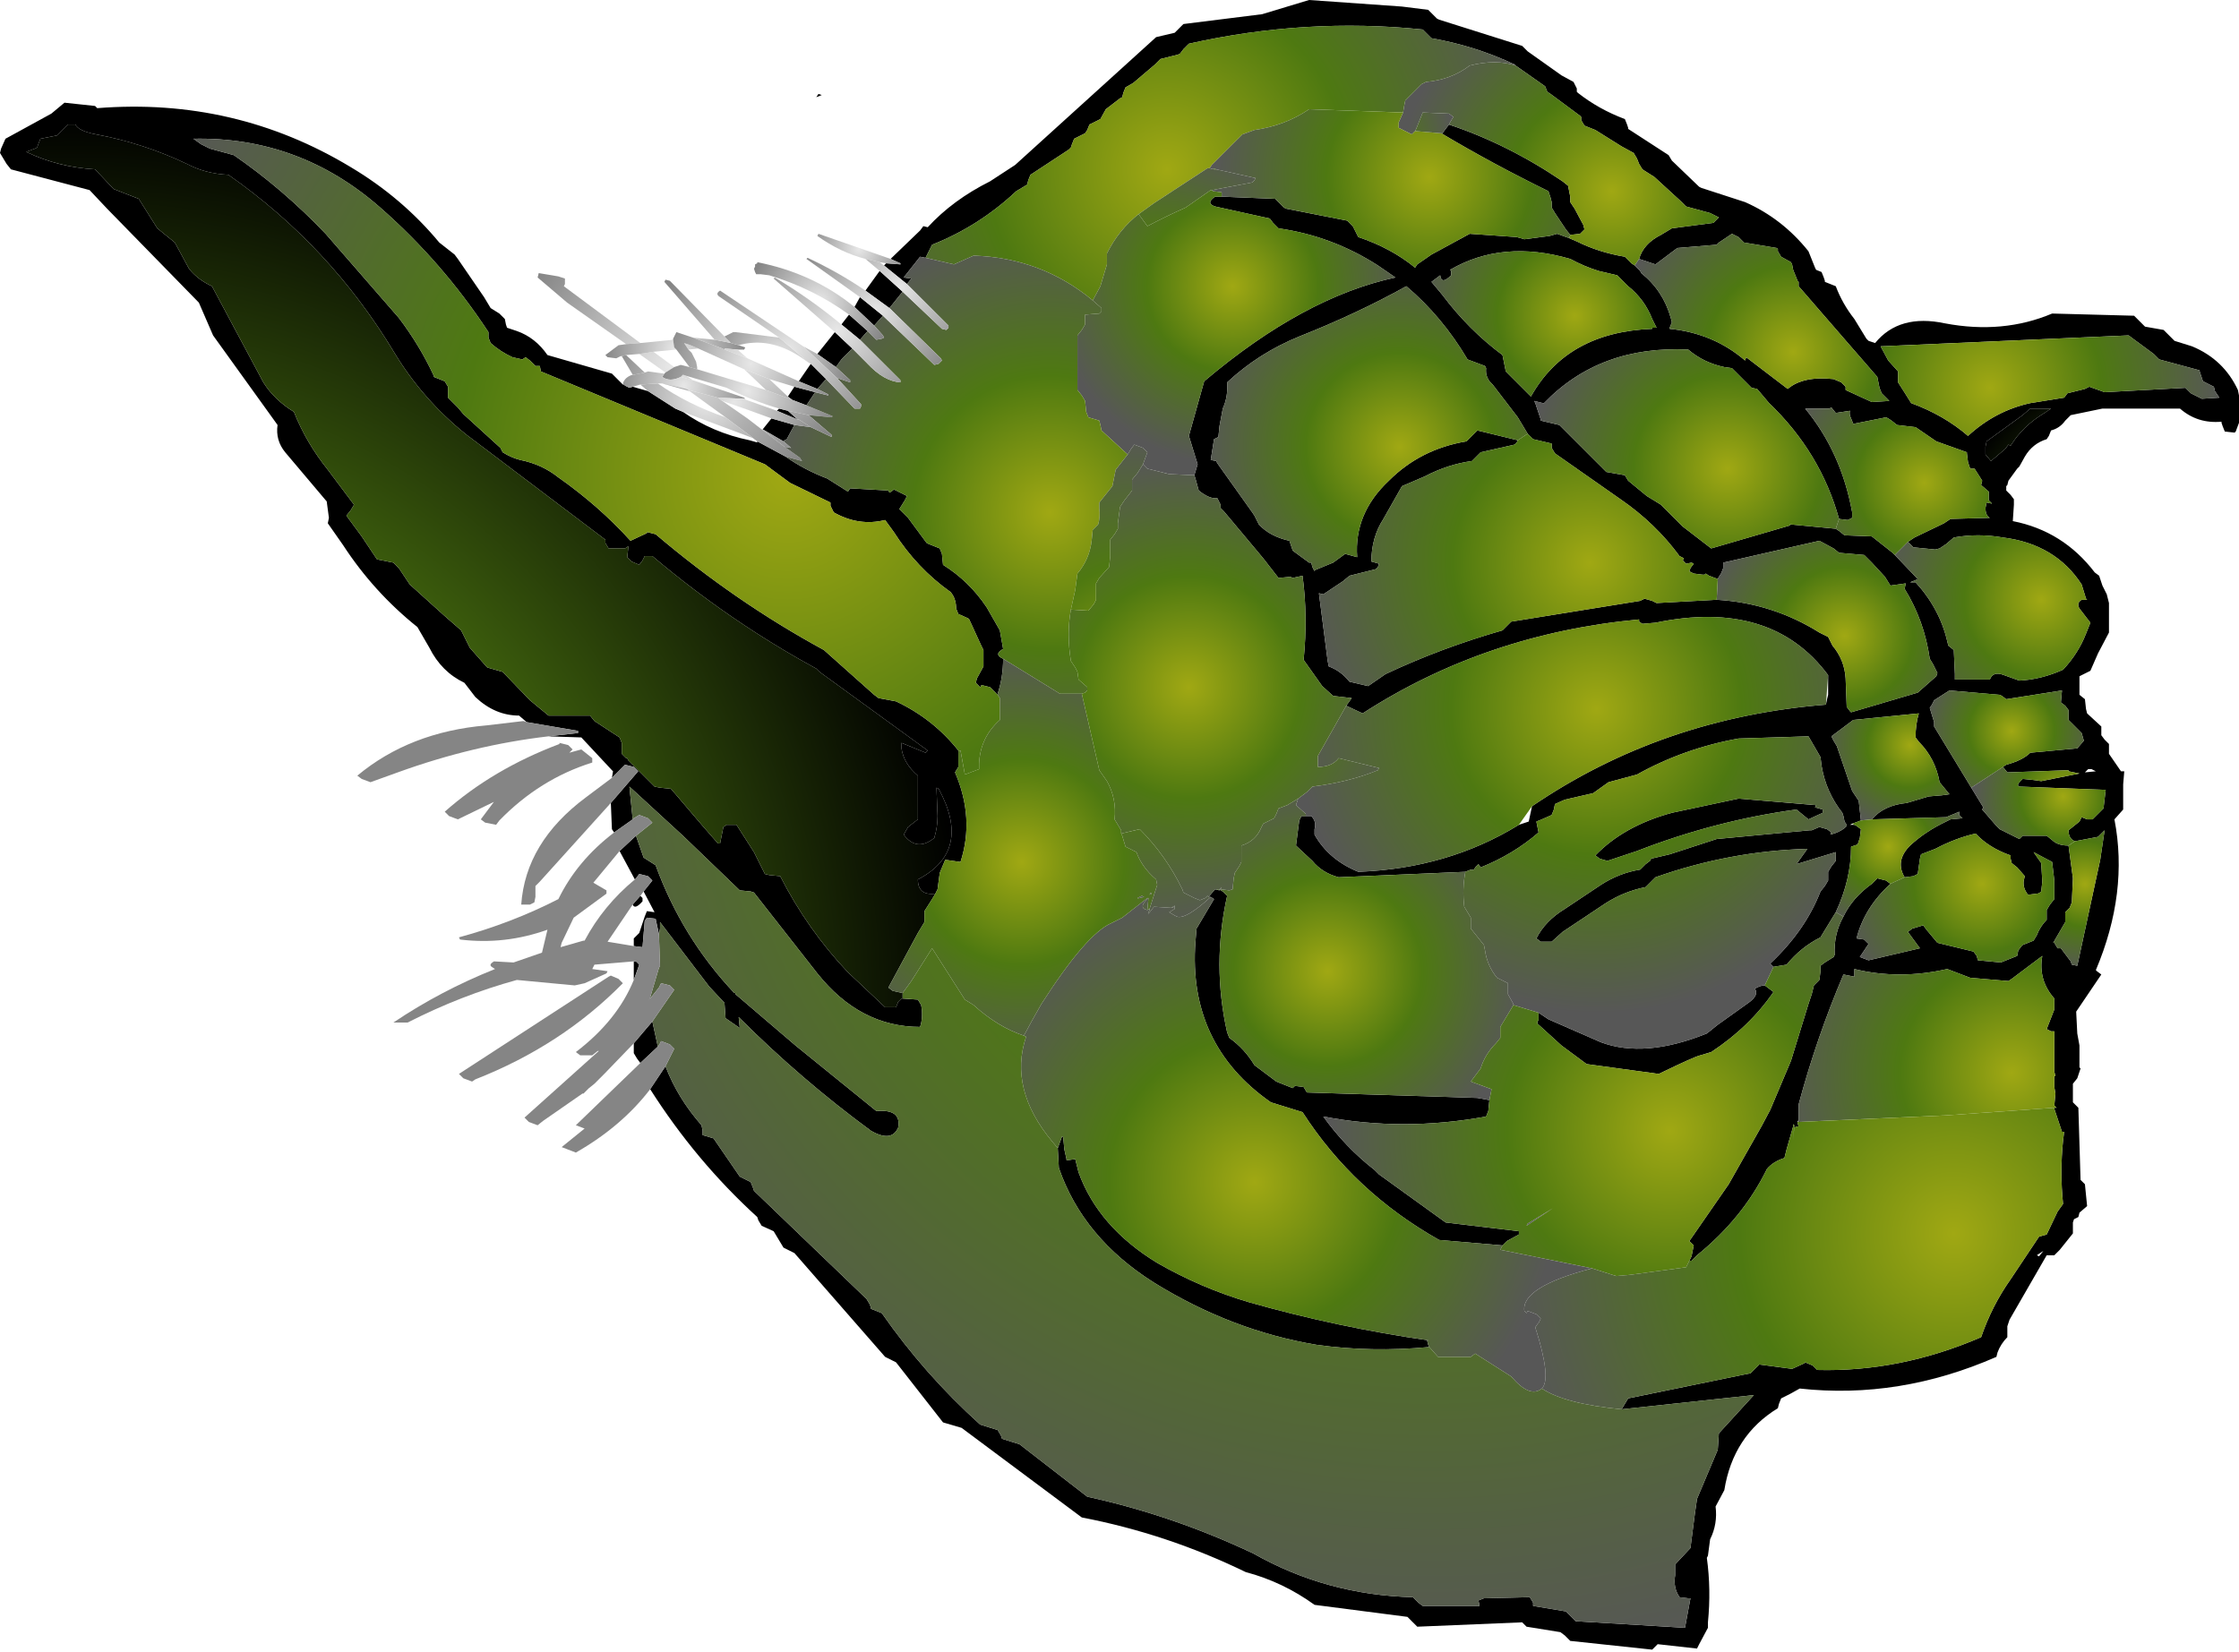 <?xml version="1.0" encoding="UTF-8" standalone="no"?>
<svg xmlns:xlink="http://www.w3.org/1999/xlink" height="75.6px" width="102.45px" xmlns="http://www.w3.org/2000/svg">
  <g transform="matrix(1.0, 0.0, 0.0, 1.0, 65.75, 42.05)">
    <path d="M21.1 -24.8 L21.1 -24.55 21.45 -24.0 21.7 -23.6 Q23.2 -23.05 24.3 -22.1 25.55 -23.25 27.15 -23.6 L28.7 -23.85 28.85 -24.05 29.65 -24.25 29.85 -24.35 30.55 -24.1 34.25 -24.3 34.5 -24.05 35.0 -23.8 35.8 -23.85 35.6 -24.15 35.55 -24.35 35.05 -24.6 34.95 -24.9 34.9 -25.05 34.9 -25.1 33.05 -25.6 32.8 -25.85 31.85 -26.55 31.65 -26.7 20.3 -26.2 20.65 -25.55 21.1 -25.05 21.1 -24.8 M-25.0 -30.2 L-23.65 -31.5 -23.5 -31.7 -23.3 -31.65 Q-22.15 -32.9 -20.45 -33.75 L-19.3 -34.5 -12.85 -40.35 -12.0 -40.55 -11.75 -40.8 -11.6 -40.95 -8.0 -41.4 -5.85 -42.05 -1.6 -41.75 -0.4 -41.6 -0.15 -41.35 0.0 -41.2 0.1 -41.15 3.9 -39.95 4.15 -39.7 5.7 -38.6 6.25 -38.3 6.4 -38.0 6.4 -37.85 6.45 -37.8 Q7.4 -37.05 8.6 -36.6 L8.7 -36.35 8.75 -36.2 8.75 -36.15 10.6 -34.95 10.75 -34.7 12.0 -33.5 12.1 -33.45 14.1 -32.8 Q15.8 -32.05 17.0 -30.55 L17.1 -30.3 17.3 -29.8 17.35 -29.7 17.6 -29.6 17.7 -29.35 17.75 -29.2 17.75 -29.15 18.25 -28.95 Q18.55 -28.15 19.1 -27.45 L19.65 -26.55 19.75 -26.45 20.05 -26.35 Q21.15 -27.7 23.25 -27.25 25.9 -26.75 28.15 -27.7 L31.9 -27.6 32.15 -27.35 32.4 -27.1 33.25 -26.95 33.5 -26.7 33.75 -26.45 34.55 -26.2 Q36.0 -25.6 36.65 -24.2 L36.7 -23.95 36.7 -22.7 36.55 -22.3 36.5 -22.25 36.05 -22.3 35.95 -22.55 35.9 -22.7 35.9 -22.75 Q34.8 -22.65 34.0 -23.35 L30.45 -23.35 29.0 -23.05 28.75 -22.8 Q28.5 -22.45 28.1 -22.35 L28.0 -22.1 27.9 -21.95 Q27.25 -21.75 26.9 -21.15 L26.65 -20.7 26.55 -20.6 26.15 -20.05 26.1 -19.85 26.05 -19.8 26.05 -19.6 26.25 -19.4 26.4 -19.2 26.4 -18.95 26.35 -18.2 Q28.65 -17.75 30.1 -15.85 L30.3 -15.7 30.45 -15.25 30.65 -14.85 30.75 -14.45 30.75 -14.2 30.75 -13.1 30.25 -12.15 29.9 -11.35 29.8 -11.3 29.4 -11.1 29.4 -10.45 29.4 -10.25 29.65 -10.05 29.7 -9.6 29.75 -9.4 30.4 -8.8 30.4 -8.6 30.4 -8.4 30.55 -8.2 30.75 -8.0 30.75 -7.55 31.3 -6.75 31.45 -6.75 31.4 -6.15 31.4 -5.2 31.4 -5.0 31.0 -4.55 Q31.65 -1.2 30.15 2.35 L30.2 2.4 30.4 2.55 29.25 4.25 29.3 5.25 29.4 5.8 29.4 6.7 29.4 6.8 29.45 6.85 29.3 7.3 29.1 7.55 29.1 8.4 29.35 8.65 29.45 11.95 29.65 12.15 29.7 12.65 29.75 13.15 29.4 13.45 29.35 13.65 29.15 13.75 29.1 13.9 29.1 14.4 28.5 15.15 28.25 15.4 27.9 15.4 26.2 18.35 26.1 18.65 26.1 18.9 26.1 19.15 Q25.8 19.45 25.65 19.85 L25.6 20.05 Q21.15 22.0 16.6 21.5 L16.15 21.75 15.75 21.95 15.65 22.2 15.6 22.4 Q13.55 23.65 13.15 26.15 L12.75 26.9 Q12.85 27.7 12.5 28.4 L12.4 29.15 12.35 29.25 Q12.55 30.7 12.4 32.2 L12.4 32.45 12.0 33.2 11.9 33.4 10.1 33.2 9.9 33.4 9.85 33.45 6.1 33.05 5.85 32.8 5.65 32.65 4.1 32.4 3.9 32.2 -0.9 32.4 -1.15 32.15 -1.35 31.95 -5.6 31.4 Q-7.05 30.35 -8.75 29.9 -12.35 28.15 -16.25 27.4 L-21.75 23.3 -22.6 23.05 -24.75 20.3 -25.25 20.05 -29.4 15.3 -29.9 15.05 -30.2 14.55 -30.35 14.3 -30.9 14.05 -31.05 13.8 -31.1 13.65 Q-33.9 11.1 -36.0 7.8 L-35.3 6.75 Q-34.75 8.2 -33.65 9.45 L-33.6 9.7 -33.6 9.9 -33.1 10.05 -31.9 11.8 -31.4 12.05 -31.3 12.3 -31.25 12.45 -26.1 17.4 -25.95 17.65 -25.9 17.8 -25.9 17.85 -25.4 18.05 Q-23.45 20.85 -20.9 23.15 L-20.1 23.4 -19.95 23.65 -19.9 23.8 -19.1 24.05 -16.0 26.45 Q-12.1 27.3 -8.4 29.05 -5.05 30.95 -1.1 31.05 L-0.85 31.3 -0.65 31.45 1.95 31.45 1.9 31.2 2.15 31.1 4.25 31.05 4.4 31.3 4.4 31.45 5.9 31.7 6.15 31.95 6.35 32.15 11.35 32.45 11.6 31.1 11.5 31.1 11.1 31.05 Q10.8 30.6 10.9 30.05 L10.9 29.55 11.6 28.8 11.8 27.25 11.9 26.55 12.85 24.3 12.9 23.55 14.5 21.8 8.45 22.45 8.3 22.45 8.2 22.45 8.45 22.45 8.75 21.95 14.35 20.8 14.6 20.55 14.75 20.4 16.25 20.6 16.8 20.35 16.85 20.3 17.2 20.45 17.4 20.65 Q21.2 20.75 24.9 19.15 25.4 17.7 26.25 16.5 L27.55 14.55 27.9 14.45 28.4 13.4 28.65 13.05 Q28.5 11.6 28.65 10.15 L28.7 9.75 28.6 9.75 28.25 8.7 28.25 8.65 28.35 8.65 28.25 8.55 28.3 8.0 28.25 7.7 28.25 7.45 28.25 7.2 28.3 7.2 28.25 7.0 28.25 5.15 28.1 5.15 27.9 5.05 28.25 4.15 28.25 3.65 Q27.5 2.8 27.7 1.7 L26.3 2.75 26.15 2.85 24.4 2.7 23.35 2.3 Q21.15 2.8 19.1 2.3 L19.1 2.65 18.6 2.55 Q17.35 5.5 16.55 8.5 L16.55 9.25 16.5 9.25 16.5 9.3 16.5 9.35 16.55 9.5 16.5 9.5 16.35 9.55 16.3 10.1 16.35 9.45 16.3 9.4 16.3 9.45 16.3 9.5 16.0 10.55 15.9 10.95 Q15.4 11.1 15.1 11.45 14.0 13.7 11.9 15.4 L11.65 15.65 11.55 15.65 11.65 15.45 11.75 14.95 11.55 14.75 13.35 12.15 14.85 9.5 15.25 8.75 16.2 6.5 17.0 3.9 17.15 3.45 17.25 3.05 17.5 2.8 17.55 2.4 17.55 2.15 17.75 2.0 18.15 1.75 18.2 1.65 Q18.15 0.7 18.6 -0.1 19.0 -0.95 19.9 -1.6 L20.15 -1.85 20.55 -1.75 20.75 -1.6 Q19.55 -0.5 19.2 0.9 L19.55 0.95 19.75 1.15 19.35 1.75 19.75 1.9 22.1 1.35 21.55 0.6 21.75 0.45 22.25 0.3 22.4 0.5 22.9 1.1 24.55 1.5 24.7 1.7 24.75 1.9 25.8 2.0 26.05 1.9 26.55 1.7 26.6 1.45 26.75 1.25 26.8 1.2 27.3 1.0 27.45 0.75 Q27.6 0.35 27.9 0.05 L27.9 -0.2 27.9 -0.4 28.05 -0.65 28.25 -0.9 28.25 -1.75 28.15 -2.6 27.3 -3.05 27.65 -2.55 27.7 -1.7 27.65 -1.25 Q27.55 -1.15 27.45 -1.15 L27.05 -1.1 Q26.8 -1.4 26.85 -1.75 L26.9 -1.95 26.55 -2.35 26.3 -2.55 26.25 -2.75 26.25 -2.9 Q25.25 -3.25 24.65 -3.9 23.75 -3.7 22.8 -3.2 L22.15 -2.95 22.1 -2.75 22.0 -2.05 21.8 -1.95 21.4 -1.9 Q20.95 -2.65 21.65 -3.35 22.35 -4.0 23.3 -4.45 L23.5 -4.55 24.05 -4.6 23.9 -4.75 23.9 -4.9 23.3 -4.65 19.9 -4.55 Q20.45 -5.2 21.5 -5.3 L22.5 -5.6 23.1 -5.65 23.45 -5.7 23.0 -6.25 Q22.8 -7.35 22.05 -8.1 L21.9 -8.3 Q21.9 -8.9 22.05 -9.4 L19.05 -9.1 18.05 -8.35 18.15 -8.15 18.3 -7.9 19.0 -5.85 19.3 -5.4 19.35 -4.95 19.4 -4.5 19.0 -4.35 18.9 -4.3 19.1 -4.3 19.2 -4.25 19.4 -4.1 19.35 -3.7 19.25 -3.4 18.95 -3.3 Q18.95 -1.8 18.25 -0.3 L17.7 0.6 17.55 0.85 Q16.65 1.3 16.0 2.1 L15.4 2.2 15.25 2.05 Q16.85 0.55 17.55 -1.25 L17.75 -1.5 17.9 -1.75 17.9 -1.95 17.9 -2.15 18.05 -2.4 18.25 -2.65 18.25 -3.05 16.45 -2.5 16.95 -3.2 Q13.4 -3.1 10.0 -1.9 L9.75 -1.65 9.55 -1.45 Q8.55 -1.25 7.7 -0.7 L5.75 0.6 5.25 1.05 4.75 1.05 4.55 0.9 Q4.95 0.1 5.85 -0.45 L7.5 -1.55 Q8.35 -2.1 9.3 -2.25 L9.55 -2.5 9.75 -2.65 9.8 -2.75 10.65 -2.95 12.8 -3.65 17.05 -4.05 17.1 -4.05 17.15 -4.05 17.5 -4.2 17.85 -4.1 18.05 -3.95 18.0 -3.85 Q18.4 -3.95 18.65 -4.15 L18.75 -4.25 18.75 -4.3 18.65 -4.45 18.6 -4.7 18.55 -4.85 Q17.8 -5.8 17.6 -7.0 L17.55 -7.4 17.0 -8.35 13.8 -8.25 Q11.3 -7.8 9.15 -6.6 L7.85 -6.25 7.15 -5.75 5.85 -5.45 5.4 -5.25 5.35 -5.0 5.25 -4.75 4.8 -4.55 4.55 -4.45 4.65 -3.95 Q3.5 -2.95 2.0 -2.35 L1.9 -2.5 1.75 -2.35 Q1.7 -2.2 1.55 -2.25 L1.3 -2.15 -4.5 -1.9 Q-5.25 -2.1 -5.7 -2.65 L-6.45 -3.35 -6.3 -4.5 -6.2 -4.7 -6.0 -4.7 -5.75 -4.7 Q-5.5 -4.45 -5.6 -4.1 L-5.6 -3.85 Q-4.95 -2.7 -3.6 -2.15 0.5 -2.3 3.75 -4.3 L4.2 -4.45 4.35 -5.15 Q10.3 -9.2 17.8 -9.8 L17.85 -10.05 17.9 -10.25 17.9 -10.7 17.9 -11.15 Q15.3 -14.65 10.0 -13.55 L9.4 -13.5 9.25 -13.6 9.25 -13.7 Q2.25 -13.05 -3.4 -9.4 L-4.15 -9.75 -3.9 -10.1 -4.75 -10.2 -5.25 -10.65 -6.1 -11.85 Q-5.9 -13.85 -6.15 -15.7 L-6.6 -15.6 -6.7 -15.65 -7.25 -15.6 -7.95 -16.5 -9.75 -18.65 -9.9 -18.8 -9.9 -18.95 -10.05 -19.25 Q-10.4 -19.2 -10.9 -19.6 L-11.05 -20.15 -11.1 -20.3 -10.95 -20.8 -11.35 -22.1 -10.65 -24.6 Q-6.1 -28.45 -1.9 -29.35 L-2.7 -29.9 Q-4.8 -31.25 -7.25 -31.6 L-7.5 -31.85 -7.65 -32.05 -10.15 -32.6 Q-10.6 -32.75 -10.15 -33.05 L-9.85 -33.05 -7.4 -32.95 -7.15 -32.7 -7.0 -32.55 -6.9 -32.5 -4.1 -31.95 -3.85 -31.7 -3.6 -31.2 Q-2.1 -30.7 -1.0 -29.8 L-0.9 -29.95 -0.25 -30.4 1.5 -31.35 3.65 -31.2 4.0 -31.1 5.15 -31.25 5.5 -31.35 6.05 -31.15 6.4 -31.0 Q7.4 -30.5 8.6 -30.3 L8.9 -30.0 9.05 -29.9 9.3 -29.65 9.35 -29.55 Q10.35 -28.75 10.7 -27.5 L10.75 -27.3 10.65 -27.05 10.65 -27.0 Q12.65 -26.8 14.1 -25.55 L14.15 -25.7 16.05 -24.25 Q16.75 -24.85 18.15 -24.7 L18.5 -24.55 18.7 -24.35 18.7 -24.2 19.9 -23.65 20.7 -23.7 20.6 -23.8 20.35 -24.05 20.25 -24.3 20.15 -24.8 16.55 -28.95 16.55 -29.15 16.5 -29.2 16.4 -29.45 16.3 -29.7 16.25 -29.95 16.2 -30.05 15.75 -30.3 15.6 -30.55 15.6 -30.65 15.55 -30.7 14.05 -30.95 13.8 -31.2 13.5 -31.35 12.9 -30.95 12.8 -30.85 11.0 -30.7 10.0 -29.95 9.25 -30.2 Q9.45 -30.9 10.25 -31.3 L10.75 -31.6 12.65 -31.85 12.9 -32.1 12.5 -32.3 11.4 -32.6 11.15 -32.85 9.95 -33.95 9.4 -34.3 9.25 -34.55 9.15 -34.8 9.0 -35.05 8.45 -35.35 7.25 -36.1 6.75 -36.3 6.6 -36.55 6.6 -36.7 6.55 -36.75 5.2 -37.75 5.05 -37.85 4.95 -38.1 3.6 -39.05 3.55 -39.1 Q1.75 -39.95 -0.25 -40.3 L-0.5 -40.55 -0.65 -40.7 Q-6.0 -41.25 -11.35 -40.05 L-11.6 -39.8 -11.75 -39.6 -11.85 -39.55 -12.65 -39.35 -12.9 -39.1 -13.9 -38.25 -14.25 -38.05 -14.35 -37.8 -14.4 -37.6 -14.5 -37.55 -15.15 -37.05 -15.4 -36.6 -15.9 -36.35 -16.0 -36.1 -16.1 -35.95 -16.2 -35.9 -16.6 -35.7 -16.7 -35.45 -16.75 -35.3 -16.85 -35.2 -18.6 -34.05 -18.7 -33.8 -18.75 -33.6 -19.25 -33.3 Q-20.95 -31.7 -23.1 -30.85 L-23.4 -30.25 -23.65 -30.3 -24.4 -29.35 -24.05 -29.3 -24.25 -29.05 -25.3 -29.9 -25.2 -30.0 -24.55 -29.95 -24.55 -30.0 -25.0 -30.2 M-36.45 6.6 L-36.6 6.4 -36.75 6.15 -36.75 5.7 -35.9 4.7 -35.65 5.85 -36.45 6.6 M-36.75 2.8 L-36.75 1.95 -36.65 1.95 -36.5 2.1 -36.75 2.8 M-37.65 -3.95 L-37.75 -4.1 -37.8 -5.3 -36.55 -6.75 -36.75 -6.95 -37.15 -7.05 -37.75 -6.45 -37.7 -6.75 -37.75 -6.8 -39.15 -8.3 -40.65 -8.35 -39.3 -8.5 -39.3 -8.6 -41.65 -9.0 -42.0 -9.3 Q-43.1 -9.3 -44.0 -10.15 L-44.5 -10.8 Q-45.55 -11.3 -46.1 -12.4 L-46.65 -13.35 Q-48.65 -14.95 -50.05 -17.1 L-50.75 -18.1 -50.7 -18.35 -50.8 -19.1 -52.7 -21.35 Q-53.15 -21.9 -53.05 -22.6 L-56.0 -26.7 -56.65 -28.2 -60.85 -32.5 -61.65 -33.35 -65.25 -34.3 -65.45 -34.55 -65.75 -35.05 -65.7 -35.25 -65.5 -35.7 -63.4 -36.85 -62.8 -37.35 -61.4 -37.2 -61.3 -37.1 Q-55.0 -37.6 -49.7 -34.4 -47.35 -33.0 -45.65 -30.95 L-44.95 -30.4 -44.8 -30.2 -43.6 -28.45 -43.3 -27.95 -42.9 -27.7 -42.65 -27.45 -42.6 -27.2 -42.55 -27.05 -42.1 -26.9 Q-41.25 -26.6 -40.7 -25.8 L-37.75 -24.95 -37.5 -24.7 -37.25 -24.45 -37.2 -24.45 -37.15 -24.4 -36.95 -24.3 -36.8 -24.35 -36.45 -24.25 -36.1 -24.15 -34.85 -23.35 -34.5 -23.2 Q-33.15 -22.25 -31.45 -21.9 L-31.1 -21.8 -31.1 -21.85 -29.8 -21.15 Q-28.95 -20.55 -27.9 -20.15 L-26.95 -19.55 -26.85 -19.7 -25.1 -19.6 -25.05 -19.5 -24.9 -19.6 -24.85 -19.65 -24.25 -19.35 -24.35 -19.15 -24.6 -18.75 -24.2 -18.35 -23.35 -17.2 -23.25 -17.15 -22.75 -16.95 -22.65 -16.7 -22.6 -16.2 Q-21.4 -15.45 -20.6 -14.25 L-20.0 -13.2 -19.85 -12.35 Q-20.3 -12.1 -19.85 -11.9 -19.85 -11.05 -20.1 -10.3 L-20.1 -10.25 -20.2 -10.35 -20.45 -10.6 -20.85 -10.7 -20.85 -10.65 -20.9 -10.6 -21.1 -10.8 -21.05 -11.0 -20.75 -11.55 -20.75 -11.8 -20.75 -12.3 -20.85 -12.5 -21.4 -13.7 -21.45 -13.75 -21.9 -13.95 -22.0 -14.2 Q-22.0 -14.65 -22.25 -14.95 -23.8 -16.05 -24.85 -17.7 L-25.25 -18.25 Q-26.45 -17.95 -27.6 -18.6 L-27.75 -18.9 -27.75 -19.05 -29.6 -19.95 -30.75 -20.8 -41.0 -25.05 -41.05 -25.3 -41.25 -25.3 -41.5 -25.55 -41.7 -25.7 -41.85 -25.6 -42.3 -25.7 Q-42.85 -25.95 -43.3 -26.35 L-43.4 -26.6 -43.4 -26.85 Q-45.5 -30.05 -48.35 -32.55 -52.05 -35.8 -56.9 -35.7 L-56.55 -35.45 -56.15 -35.25 -55.05 -34.95 Q-52.8 -33.4 -50.85 -31.35 L-47.5 -27.5 Q-46.55 -26.25 -45.9 -24.85 L-45.9 -24.8 -45.4 -24.6 -45.25 -24.35 -45.25 -24.1 -45.25 -23.85 -44.8 -23.4 -44.55 -23.1 -42.85 -21.55 -42.75 -21.35 Q-42.35 -21.1 -41.95 -21.0 -40.95 -20.8 -40.2 -20.2 -38.35 -18.9 -36.9 -17.3 L-36.15 -17.65 -36.15 -17.7 -35.75 -17.6 Q-32.1 -14.5 -28.05 -12.3 L-25.75 -10.25 -25.55 -10.1 -24.75 -9.95 Q-23.05 -9.15 -21.9 -7.7 L-21.9 -7.45 -21.9 -6.95 -22.05 -6.7 Q-21.15 -4.6 -21.8 -2.6 L-22.5 -2.7 -22.75 -2.1 -22.85 -1.35 -22.95 -1.15 Q-23.75 -1.05 -23.75 -1.8 -21.25 -3.1 -22.8 -5.95 L-22.9 -6.0 -22.85 -4.7 Q-22.85 -4.2 -23.0 -3.7 -23.8 -3.05 -24.4 -3.85 L-24.2 -4.2 -23.75 -4.55 -23.75 -5.55 -23.75 -6.55 Q-24.4 -7.1 -24.5 -7.8 L-24.5 -8.05 -23.4 -7.6 -23.3 -7.7 -28.25 -11.3 -28.4 -11.45 Q-32.35 -13.6 -35.9 -16.6 L-36.25 -16.6 -36.35 -16.4 -36.5 -16.2 -36.85 -16.35 -37.05 -16.55 -37.0 -17.0 -37.0 -17.05 -37.15 -16.95 -37.9 -16.95 -38.05 -17.2 -38.05 -17.35 -44.4 -22.15 Q-46.4 -23.75 -47.7 -25.9 -50.65 -30.8 -55.3 -34.05 -56.35 -34.1 -57.2 -34.55 -59.2 -35.5 -61.35 -35.9 -62.15 -36.05 -62.3 -36.35 L-62.65 -36.35 -62.9 -36.1 -63.15 -35.85 -63.9 -35.7 -64.0 -35.45 -64.05 -35.3 -64.15 -35.25 -64.55 -35.1 Q-63.1 -34.4 -61.4 -34.3 L-60.55 -33.4 -59.4 -32.95 -58.55 -31.6 -57.75 -30.95 -57.1 -29.75 Q-56.7 -29.25 -56.05 -28.95 L-53.7 -24.55 Q-53.2 -23.75 -52.3 -23.2 -51.75 -21.8 -50.75 -20.55 L-49.55 -18.95 -49.7 -18.7 -49.9 -18.45 -49.2 -17.5 -48.5 -16.45 -48.25 -16.4 -47.75 -16.3 -47.5 -16.05 -47.0 -15.3 -45.45 -13.9 -44.65 -13.2 -44.25 -12.4 -43.5 -11.55 -43.45 -11.5 -42.75 -11.3 -41.5 -10.0 -40.65 -9.3 -38.75 -9.3 -38.55 -9.05 -37.4 -8.3 -37.3 -8.05 -37.3 -7.55 -37.1 -7.35 -37.05 -7.35 -37.0 -7.25 -36.55 -6.8 -35.8 -6.05 -35.55 -6.0 -35.05 -5.95 -33.6 -4.25 -32.9 -3.45 -32.8 -3.45 -32.65 -4.2 -32.5 -4.3 -32.05 -4.3 -31.25 -3.05 -30.75 -2.05 -30.55 -2.0 -30.05 -1.95 Q-28.8 0.5 -26.95 2.45 L-25.25 4.05 -24.75 4.05 -24.65 3.8 -24.5 3.65 -24.45 3.65 -23.75 3.7 -23.6 3.95 Q-23.5 4.5 -23.65 4.95 -26.4 4.95 -28.35 2.5 L-31.25 -1.2 -31.4 -1.25 -31.9 -1.3 -34.5 -3.8 -36.95 -6.05 -36.8 -4.55 -37.65 -3.95 M-28.35 -25.85 L-27.55 -26.85 -26.75 -26.1 -27.25 -25.6 -27.5 -25.25 -28.35 -25.85 M-27.25 -27.2 L-26.9 -27.65 -26.05 -26.9 -26.4 -26.5 -27.25 -27.2 M-26.65 -28.0 L-26.4 -28.45 -25.35 -27.6 -25.75 -27.15 -26.65 -28.0 M-26.15 -28.75 L-25.5 -29.65 -24.45 -28.7 -25.05 -27.95 -26.15 -28.75 M0.55 -36.35 Q3.25 -35.45 5.75 -33.75 L6.0 -33.55 6.05 -33.3 6.1 -33.05 6.1 -32.8 6.3 -32.5 6.7 -31.75 6.75 -31.55 6.55 -31.35 6.1 -31.3 5.9 -31.55 5.4 -32.3 5.25 -32.55 5.25 -32.8 5.2 -33.0 5.1 -33.3 Q2.55 -34.55 0.2 -35.95 L0.25 -35.95 0.55 -36.35 M0.15 -29.45 L-0.25 -29.15 0.25 -28.55 Q1.45 -26.95 3.0 -25.8 L3.05 -25.55 3.15 -25.05 3.4 -24.8 4.3 -23.9 Q5.95 -26.85 9.85 -27.0 L9.85 -27.05 10.05 -27.05 9.85 -27.45 Q9.5 -28.35 8.75 -28.95 L8.25 -29.45 7.4 -29.65 Q6.75 -29.85 6.1 -30.2 3.0 -31.1 0.6 -29.7 L0.65 -29.65 0.65 -29.45 Q0.2 -29.0 0.15 -29.45 M4.15 -22.2 L3.7 -22.95 2.55 -24.45 Q2.2 -24.75 2.25 -25.2 L2.2 -25.3 1.4 -25.6 Q0.25 -27.55 -1.4 -28.95 -3.65 -27.7 -6.3 -26.65 -8.15 -25.9 -9.6 -24.55 -9.55 -23.9 -9.8 -23.35 L-9.95 -22.55 -10.0 -22.05 -10.2 -21.95 -10.35 -21.0 -10.1 -20.95 -10.05 -20.85 -8.45 -18.6 -8.35 -18.45 -8.15 -18.05 Q-7.65 -17.5 -6.75 -17.3 L-6.65 -17.0 -6.6 -16.85 -5.85 -16.3 -5.75 -16.3 -5.7 -16.1 -5.6 -15.9 -5.6 -15.95 -4.75 -16.3 -4.2 -16.7 -3.65 -16.55 Q-3.8 -18.55 -2.2 -20.05 -0.75 -21.5 1.35 -21.85 L1.6 -22.1 1.85 -22.35 3.7 -21.9 3.65 -21.8 3.55 -21.7 2.0 -21.35 1.75 -21.1 1.6 -20.95 Q0.5 -20.8 -0.55 -20.25 L-1.6 -19.8 -2.45 -18.3 Q-3.0 -17.45 -3.0 -16.35 L-2.65 -16.25 -2.7 -16.1 -2.8 -16.0 -4.0 -15.7 -4.3 -15.45 -5.2 -14.85 -5.4 -14.9 -5.0 -11.8 -4.95 -11.55 Q-4.4 -11.35 -4.0 -10.85 L-3.15 -10.65 -2.35 -11.2 Q0.2 -12.4 3.0 -13.2 L3.25 -13.45 3.4 -13.6 9.3 -14.55 9.5 -14.65 9.85 -14.55 10.05 -14.45 12.8 -14.6 Q15.35 -14.45 17.5 -13.1 L17.9 -12.9 18.1 -12.5 Q18.65 -11.85 18.7 -11.0 L18.75 -9.7 18.9 -9.5 18.95 -9.45 22.0 -10.35 22.85 -11.1 22.9 -11.25 22.7 -11.65 22.55 -11.9 Q22.3 -13.65 21.4 -15.1 L21.45 -15.35 20.75 -15.25 20.5 -15.65 19.9 -16.3 19.55 -16.65 18.4 -16.75 18.15 -16.95 17.5 -17.3 13.1 -16.3 13.1 -16.05 13.0 -15.8 12.9 -15.65 12.85 -15.55 12.45 -15.7 12.3 -15.8 12.25 -15.75 12.15 -15.75 11.75 -15.8 11.55 -15.9 11.6 -16.05 11.75 -16.25 11.65 -16.3 11.4 -16.25 11.25 -16.4 11.3 -16.5 11.1 -16.6 Q10.0 -18.1 8.4 -19.2 L5.4 -21.3 5.25 -21.55 5.25 -21.7 5.25 -21.75 4.4 -21.95 4.15 -22.2 M18.4 -18.3 Q17.55 -21.35 15.2 -23.6 L14.65 -24.25 14.4 -24.3 14.15 -24.55 13.65 -25.05 13.5 -25.2 13.15 -25.25 Q12.2 -25.45 11.5 -26.05 7.45 -26.25 4.9 -23.6 L4.85 -23.6 4.45 -23.7 4.5 -23.6 4.75 -22.85 4.75 -22.8 5.6 -22.6 5.85 -22.35 7.1 -21.1 7.75 -20.45 8.6 -20.3 8.75 -20.05 9.6 -19.35 10.25 -18.95 11.25 -17.95 12.55 -16.95 16.15 -18.0 16.15 -18.05 18.25 -17.85 18.4 -17.75 18.65 -17.55 19.9 -17.5 20.85 -16.75 20.95 -16.65 22.0 -15.55 21.9 -15.5 21.65 -15.4 21.9 -15.4 Q23.0 -14.2 23.35 -12.7 L23.4 -12.5 23.65 -12.3 23.7 -11.2 23.7 -10.95 25.3 -10.95 Q25.45 -11.35 25.95 -11.15 L26.65 -10.9 Q27.65 -10.95 28.65 -11.4 29.35 -12.15 29.7 -13.05 L29.9 -13.55 29.4 -14.2 Q29.25 -14.45 29.5 -14.6 L29.75 -14.6 29.7 -14.65 29.5 -15.3 Q28.3 -17.15 25.9 -17.45 24.75 -17.65 23.65 -17.45 L23.3 -17.15 23.0 -16.95 22.8 -16.9 21.8 -17.0 21.55 -17.25 21.85 -17.45 23.2 -18.1 23.5 -18.3 25.3 -18.35 Q25.1 -18.45 25.1 -18.8 L25.15 -19.05 25.4 -19.0 25.25 -19.15 25.25 -19.35 25.25 -19.55 24.9 -19.85 24.95 -20.05 24.6 -20.6 24.4 -20.6 24.3 -20.9 24.25 -21.3 24.25 -21.35 22.85 -21.85 21.9 -22.5 21.05 -22.6 20.8 -22.8 20.65 -22.9 20.55 -22.95 19.05 -22.65 18.95 -22.9 Q18.85 -23.1 18.9 -23.25 L18.25 -23.15 18.05 -23.4 17.95 -23.35 16.85 -23.35 Q18.5 -21.35 19.0 -18.6 L19.0 -18.35 18.8 -18.25 18.4 -18.3 M4.65 4.3 L5.1 4.6 7.5 5.65 Q9.5 6.4 12.35 5.25 L12.85 4.85 14.25 3.85 Q14.75 3.5 14.55 3.2 14.8 3.05 15.0 3.05 L15.4 3.35 Q14.3 4.95 12.55 6.1 L12.05 6.25 Q11.8 6.3 10.15 7.1 L6.85 6.65 5.7 5.8 4.6 4.8 4.6 4.7 4.65 4.65 4.65 4.4 4.65 4.3 M7.25 -2.9 Q8.55 -4.25 10.75 -4.85 L13.8 -5.5 17.35 -5.2 17.3 -5.1 17.65 -5.0 17.65 -4.85 17.0 -4.55 16.45 -5.0 Q12.75 -4.5 9.15 -3.1 L7.8 -2.65 7.45 -2.75 7.25 -2.9 M27.8 -23.15 L28.1 -23.35 27.15 -23.35 26.8 -23.05 25.15 -21.85 25.1 -21.6 25.1 -21.25 25.35 -20.95 26.0 -21.5 26.15 -21.7 26.25 -21.65 Q26.8 -22.55 27.8 -23.15 M25.9 -6.95 L26.05 -7.05 Q26.8 -7.25 27.15 -7.6 L29.3 -7.8 29.6 -8.15 29.5 -8.5 29.05 -8.95 28.9 -9.1 28.9 -9.3 28.9 -9.55 28.75 -9.75 28.55 -9.9 28.6 -10.45 26.05 -10.05 25.85 -10.2 25.75 -10.25 23.45 -10.45 22.75 -10.0 22.65 -9.8 22.55 -9.65 22.75 -9.0 22.75 -8.8 24.45 -6.0 25.0 -5.1 24.95 -5.0 25.6 -4.25 25.75 -4.1 26.65 -3.65 26.8 -3.8 27.9 -3.8 28.15 -3.6 Q28.4 -3.35 28.9 -3.35 L29.1 -1.85 29.05 -0.75 28.95 -0.5 28.75 -0.3 28.75 -0.05 28.75 0.15 28.2 1.1 28.25 1.1 28.4 1.35 28.55 1.35 28.7 1.55 29.0 1.95 29.05 2.1 29.3 2.15 30.35 -2.7 30.55 -4.05 30.25 -3.75 29.2 -3.55 Q28.9 -3.65 28.9 -4.05 L29.4 -4.45 29.5 -4.65 29.75 -4.55 30.0 -4.55 30.25 -4.8 30.5 -5.05 30.6 -5.9 26.65 -6.05 Q26.5 -6.1 26.7 -6.3 L26.8 -6.4 27.3 -6.35 27.65 -6.3 29.4 -6.65 28.9 -6.75 28.9 -6.8 26.1 -6.7 25.9 -6.95 M29.65 -6.7 L30.15 -6.75 29.95 -6.85 29.8 -6.85 29.65 -6.7 M-28.15 -37.7 L-28.4 -37.6 -28.3 -37.75 -28.15 -37.7 M-30.1 -23.35 L-29.7 -23.25 -29.25 -22.85 -30.2 -23.25 -30.1 -23.35 M-28.85 -23.5 L-29.5 -23.75 -29.7 -23.9 -29.4 -24.35 -28.45 -24.1 -28.85 -23.5 M-28.35 -24.25 L-29.2 -24.6 -28.65 -25.4 -27.95 -24.7 -28.35 -24.25 M-29.4 -22.6 L-29.75 -21.95 -29.85 -21.9 -29.9 -21.85 -30.85 -22.4 -30.45 -22.9 -29.4 -22.6 M-36.65 -3.8 L-36.3 -2.8 -35.75 -2.45 Q-34.55 0.85 -32.15 3.4 L-32.1 3.4 -32.1 3.45 -29.35 5.8 -25.65 8.8 Q-24.5 8.7 -24.65 9.55 -24.95 10.25 -25.9 9.7 -29.1 7.35 -31.95 4.5 L-31.9 5.0 -32.55 4.55 -32.6 3.85 -33.3 3.1 -35.55 0.15 -35.55 0.45 -35.6 0.7 -35.75 0.0 -36.15 -0.05 -36.25 0.1 -36.35 1.3 -36.75 1.25 -36.75 0.9 -36.5 0.65 -36.25 -0.1 -36.15 -0.35 -35.8 -0.3 -36.3 -1.25 -35.9 -1.75 -36.1 -1.95 -36.5 -2.05 -36.65 -1.85 -36.7 -1.8 -37.4 -3.1 -36.65 -3.8 M-36.0 3.6 L-36.0 3.65 -36.05 3.7 -36.0 3.6 M-36.45 -1.05 L-36.35 -0.95 -36.35 -0.8 Q-36.7 -0.4 -36.8 -0.65 L-36.45 -1.05 M-10.45 -1.0 L-10.15 -1.35 -9.95 -1.3 -9.9 -1.35 -9.85 -1.45 -9.9 -1.35 -9.9 -1.3 -9.8 -1.25 -9.6 -1.05 Q-10.3 2.1 -9.6 5.2 L-9.5 5.45 Q-8.8 5.95 -8.35 6.7 L-7.35 7.45 -6.6 7.75 -6.5 7.65 -6.1 7.7 -5.95 7.95 1.85 8.2 2.4 8.3 2.35 8.8 2.25 9.05 Q-1.55 9.75 -5.2 9.05 -4.2 10.45 -2.85 11.5 L-2.65 11.7 0.4 13.9 3.75 14.3 3.75 14.45 3.2 14.75 3.0 14.95 0.1 14.7 Q-3.8 12.5 -6.15 8.85 L-7.6 8.4 Q-11.4 5.75 -11.05 1.05 L-11.0 0.45 -10.2 -0.9 -10.35 -1.0 -10.45 -1.0 M-17.35 10.5 L-17.15 9.95 -17.1 10.0 -17.05 10.55 -16.95 11.0 -16.95 11.05 -16.9 11.05 -16.55 11.0 -16.4 11.6 Q-15.5 14.1 -12.8 15.75 -10.8 16.9 -8.6 17.55 -4.55 18.7 -0.35 19.3 L-0.45 19.3 -0.4 19.5 -0.35 19.6 Q-3.0 19.85 -5.5 19.5 -9.4 18.85 -12.95 16.65 -16.2 14.6 -17.3 11.4 L-17.35 10.5 M27.45 15.4 L27.55 15.45 27.75 15.2 27.45 15.4" fill="#000000" fill-rule="evenodd" stroke="none"/>
    <path d="M21.1 -24.8 L21.1 -25.05 20.65 -25.55 20.3 -26.2 31.65 -26.7 31.85 -26.55 32.8 -25.85 33.05 -25.6 34.9 -25.1 34.9 -25.05 34.95 -24.9 35.05 -24.6 35.55 -24.35 35.6 -24.15 35.8 -23.85 35.0 -23.8 34.5 -24.05 34.25 -24.3 30.55 -24.1 29.85 -24.35 29.65 -24.25 28.85 -24.05 28.7 -23.85 27.15 -23.6 Q25.55 -23.25 24.3 -22.1 23.2 -23.05 21.7 -23.6 L21.45 -24.0 21.1 -24.55 21.1 -24.8" fill="url(#gradient0)" fill-rule="evenodd" stroke="none"/>
    <path d="M3.6 -39.05 L4.95 -38.1 5.05 -37.85 5.2 -37.75 6.55 -36.75 6.6 -36.7 6.6 -36.55 6.75 -36.3 7.25 -36.1 8.45 -35.35 9.0 -35.05 9.15 -34.8 9.25 -34.55 9.4 -34.3 9.95 -33.95 11.15 -32.85 11.4 -32.6 12.5 -32.3 12.9 -32.1 12.65 -31.85 10.75 -31.6 10.25 -31.3 Q9.45 -30.9 9.25 -30.2 L9.05 -29.9 8.9 -30.0 8.6 -30.3 Q7.4 -30.5 6.4 -31.0 L6.05 -31.15 6.1 -31.3 6.55 -31.35 6.75 -31.55 6.7 -31.75 6.3 -32.5 6.1 -32.8 6.1 -33.05 6.05 -33.3 6.0 -33.55 5.75 -33.75 Q3.25 -35.45 0.55 -36.35 L0.6 -36.45 0.75 -36.7 0.55 -36.85 -0.65 -36.9 -0.95 -36.15 -1.0 -36.05 -1.1 -35.95 -1.15 -35.9 -1.55 -36.1 -1.75 -36.2 -1.75 -36.45 -1.55 -36.9 -1.5 -37.2 -1.45 -37.45 -1.2 -37.7 -0.7 -38.2 -0.5 -38.3 Q0.65 -38.4 1.5 -39.05 2.7 -39.35 3.6 -39.05" fill="url(#gradient1)" fill-rule="evenodd" stroke="none"/>
    <path d="M-23.4 -30.25 L-23.1 -30.85 Q-20.95 -31.7 -19.25 -33.3 L-18.75 -33.6 -18.7 -33.8 -18.6 -34.05 -16.85 -35.2 -16.75 -35.3 -16.7 -35.45 -16.6 -35.7 -16.2 -35.9 -16.1 -35.95 -16.0 -36.1 -15.9 -36.35 -15.4 -36.6 -15.15 -37.05 -14.5 -37.55 -14.4 -37.6 -14.35 -37.8 -14.25 -38.05 -13.9 -38.25 -12.9 -39.1 -12.65 -39.35 -11.85 -39.55 -11.75 -39.6 -11.6 -39.8 -11.35 -40.05 Q-6.0 -41.25 -0.65 -40.7 L-0.5 -40.55 -0.25 -40.3 Q1.75 -39.95 3.55 -39.1 L3.6 -39.05 Q2.7 -39.35 1.5 -39.05 0.65 -38.4 -0.5 -38.3 L-0.7 -38.2 -1.2 -37.7 -1.45 -37.45 -1.5 -37.2 -1.55 -36.9 -5.85 -37.05 Q-6.95 -36.3 -8.35 -36.1 L-8.9 -35.9 -10.3 -34.5 -10.4 -34.35 -10.5 -34.35 -12.95 -32.75 -13.65 -32.25 Q-14.55 -31.55 -15.1 -30.45 L-15.1 -29.95 -15.4 -28.95 -15.75 -28.3 Q-18.1 -30.25 -21.2 -30.35 L-22.1 -29.95 -23.4 -30.25" fill="url(#gradient2)" fill-rule="evenodd" stroke="none"/>
    <path d="M6.05 -31.15 L5.5 -31.35 5.15 -31.25 4.0 -31.1 3.65 -31.2 1.5 -31.35 -0.25 -30.4 -0.9 -29.95 -1.0 -29.8 Q-2.1 -30.7 -3.6 -31.2 L-3.85 -31.7 -4.1 -31.95 -6.9 -32.5 -7.0 -32.55 -7.15 -32.7 -7.4 -32.95 -9.85 -33.05 -9.85 -33.25 -10.25 -33.3 -10.3 -33.35 -8.45 -33.7 -8.35 -33.8 -8.3 -33.9 -10.1 -34.3 -10.2 -34.35 -10.2 -34.3 -10.4 -34.35 -10.3 -34.5 -8.9 -35.9 -8.35 -36.1 Q-6.95 -36.3 -5.85 -37.05 L-1.55 -36.9 -1.75 -36.45 -1.75 -36.2 -1.55 -36.1 -1.15 -35.9 -1.1 -35.95 -1.0 -36.05 0.2 -35.95 Q2.55 -34.55 5.1 -33.3 L5.2 -33.0 5.25 -32.8 5.25 -32.55 5.4 -32.3 5.9 -31.55 6.1 -31.3 6.05 -31.15" fill="url(#gradient3)" fill-rule="evenodd" stroke="none"/>
    <path d="M-1.0 -36.05 L-0.95 -36.15 -0.65 -36.9 0.55 -36.85 0.75 -36.7 0.6 -36.45 0.55 -36.35 0.25 -35.95 0.2 -35.95 -1.0 -36.05" fill="url(#gradient4)" fill-rule="evenodd" stroke="none"/>
    <path d="M0.15 -29.45 Q0.2 -29.0 0.65 -29.45 L0.65 -29.65 0.6 -29.7 Q3.0 -31.1 6.1 -30.2 6.75 -29.85 7.4 -29.65 L8.25 -29.45 8.75 -28.95 Q9.5 -28.35 9.85 -27.45 L10.05 -27.05 9.85 -27.05 9.85 -27.0 Q5.95 -26.85 4.3 -23.9 L3.4 -24.8 3.15 -25.05 3.05 -25.55 3.0 -25.8 Q1.45 -26.95 0.25 -28.55 L-0.25 -29.15 0.15 -29.45" fill="url(#gradient5)" fill-rule="evenodd" stroke="none"/>
    <path d="M3.7 -21.9 L1.85 -22.35 1.6 -22.1 1.35 -21.85 Q-0.75 -21.5 -2.2 -20.05 -3.8 -18.55 -3.65 -16.55 L-4.2 -16.7 -4.75 -16.3 -5.6 -15.95 -5.6 -15.9 -5.7 -16.1 -5.75 -16.3 -5.85 -16.3 -6.6 -16.85 -6.65 -17.0 -6.75 -17.3 Q-7.65 -17.5 -8.15 -18.05 L-8.35 -18.45 -8.45 -18.6 -10.05 -20.85 -10.1 -20.95 -10.35 -21.0 -10.2 -21.95 -10.0 -22.05 -9.95 -22.55 -9.8 -23.35 Q-9.55 -23.9 -9.6 -24.55 -8.15 -25.9 -6.3 -26.65 -3.65 -27.7 -1.4 -28.95 0.25 -27.55 1.4 -25.6 L2.2 -25.3 2.25 -25.2 Q2.2 -24.75 2.55 -24.45 L3.7 -22.95 4.15 -22.2 3.7 -21.9" fill="url(#gradient6)" fill-rule="evenodd" stroke="none"/>
    <path d="M9.25 -30.2 L10.0 -29.95 11.0 -30.7 12.8 -30.85 12.9 -30.95 13.5 -31.35 13.8 -31.2 14.05 -30.95 15.55 -30.7 15.6 -30.65 15.6 -30.55 15.75 -30.3 16.2 -30.05 16.25 -29.95 16.3 -29.7 16.4 -29.45 16.5 -29.2 16.55 -29.15 16.55 -28.95 20.15 -24.8 20.25 -24.3 20.35 -24.05 20.6 -23.8 20.7 -23.7 19.9 -23.65 18.7 -24.2 18.7 -24.35 18.5 -24.55 18.15 -24.7 Q16.75 -24.85 16.05 -24.25 L14.15 -25.7 14.1 -25.55 Q12.65 -26.8 10.65 -27.0 L10.65 -27.05 10.75 -27.3 10.7 -27.5 Q10.35 -28.75 9.35 -29.55 L9.3 -29.65 9.05 -29.9 9.25 -30.2" fill="url(#gradient7)" fill-rule="evenodd" stroke="none"/>
    <path d="M18.25 -17.85 L16.15 -18.05 16.15 -18.0 12.55 -16.95 11.25 -17.95 10.25 -18.95 9.6 -19.35 8.75 -20.05 8.6 -20.3 7.75 -20.45 7.1 -21.1 5.85 -22.35 5.6 -22.6 4.75 -22.8 4.75 -22.85 4.5 -23.6 4.45 -23.7 4.85 -23.6 4.9 -23.6 Q7.45 -26.25 11.5 -26.05 12.2 -25.45 13.15 -25.25 L13.5 -25.2 13.65 -25.05 14.15 -24.55 14.4 -24.3 14.65 -24.25 15.2 -23.6 Q17.55 -21.35 18.4 -18.3 L18.25 -17.85" fill="url(#gradient8)" fill-rule="evenodd" stroke="none"/>
    <path d="M18.25 -17.85 L18.4 -18.3 18.8 -18.25 19.0 -18.35 19.0 -18.6 Q18.5 -21.35 16.85 -23.35 L17.95 -23.35 18.05 -23.4 18.25 -23.15 18.9 -23.25 Q18.85 -23.1 18.95 -22.9 L19.05 -22.65 20.55 -22.95 20.65 -22.9 20.8 -22.8 21.05 -22.6 21.9 -22.5 22.85 -21.85 24.25 -21.35 24.25 -21.3 24.3 -20.9 24.4 -20.6 24.6 -20.6 24.95 -20.05 24.9 -19.85 25.25 -19.55 25.25 -19.35 25.25 -19.15 25.4 -19.0 25.15 -19.05 25.1 -18.8 Q25.1 -18.45 25.3 -18.35 L23.5 -18.3 23.2 -18.1 21.85 -17.45 21.55 -17.25 20.95 -16.65 20.85 -16.75 19.9 -17.5 18.65 -17.55 18.4 -17.75 18.25 -17.85" fill="url(#gradient9)" fill-rule="evenodd" stroke="none"/>
    <path d="M12.85 -15.55 L12.9 -15.65 13.0 -15.8 13.1 -16.05 13.1 -16.3 17.5 -17.3 18.15 -16.95 18.4 -16.75 19.55 -16.65 19.9 -16.3 20.5 -15.65 20.75 -15.25 21.45 -15.35 21.4 -15.1 Q22.3 -13.65 22.55 -11.9 L22.7 -11.65 22.9 -11.25 22.85 -11.1 22.0 -10.35 18.95 -9.45 18.9 -9.5 18.75 -9.7 18.7 -11.0 Q18.65 -11.85 18.1 -12.5 L17.9 -12.9 17.5 -13.1 Q15.35 -14.45 12.8 -14.6 L12.85 -15.55" fill="url(#gradient10)" fill-rule="evenodd" stroke="none"/>
    <path d="M3.7 -21.9 L4.15 -22.2 4.4 -21.95 5.25 -21.75 5.25 -21.7 5.25 -21.55 5.4 -21.3 8.4 -19.2 Q10.0 -18.1 11.1 -16.6 L11.3 -16.5 11.25 -16.4 11.4 -16.25 11.65 -16.3 11.75 -16.25 11.6 -16.05 11.55 -15.9 11.75 -15.8 12.15 -15.75 12.25 -15.75 12.3 -15.8 12.45 -15.7 12.85 -15.55 12.8 -14.6 10.05 -14.45 9.85 -14.55 9.5 -14.65 9.3 -14.55 3.4 -13.6 3.25 -13.45 3.0 -13.2 Q0.2 -12.4 -2.35 -11.2 L-3.15 -10.65 -4.0 -10.85 Q-4.4 -11.35 -4.95 -11.55 L-5.0 -11.8 -5.4 -14.9 -5.2 -14.85 -4.3 -15.45 -4.0 -15.7 -2.8 -16.0 -2.7 -16.1 -2.65 -16.25 -3.0 -16.35 Q-3.0 -17.45 -2.45 -18.3 L-1.6 -19.8 -0.55 -20.25 Q0.5 -20.8 1.6 -20.95 L1.75 -21.1 2.0 -21.35 3.55 -21.7 3.65 -21.8 3.7 -21.9" fill="url(#gradient11)" fill-rule="evenodd" stroke="none"/>
    <path d="M-4.15 -9.75 L-3.4 -9.4 Q2.25 -13.05 9.25 -13.7 L9.25 -13.6 9.4 -13.5 10.0 -13.55 Q15.3 -14.65 17.9 -11.15 L17.8 -9.8 Q10.3 -9.2 4.35 -5.15 L3.75 -4.3 Q0.5 -2.3 -3.6 -2.15 -4.95 -2.7 -5.6 -3.85 L-5.6 -4.1 Q-5.5 -4.45 -5.75 -4.7 L-6.0 -4.7 -6.0 -4.8 -6.45 -5.2 -6.35 -5.5 -5.95 -5.8 -5.7 -6.05 Q-4.05 -6.25 -2.7 -6.8 L-2.65 -6.9 -4.5 -7.35 Q-4.8 -6.95 -5.45 -6.95 L-5.45 -7.2 -5.45 -7.45 -4.15 -9.75 M1.3 -2.15 L1.55 -2.25 Q1.7 -2.2 1.75 -2.35 L1.9 -2.5 2.0 -2.35 Q3.5 -2.95 4.65 -3.95 L4.55 -4.45 4.8 -4.55 5.25 -4.75 5.35 -5.0 5.4 -5.25 5.85 -5.45 7.15 -5.75 7.85 -6.25 9.15 -6.6 Q11.3 -7.8 13.8 -8.25 L17.0 -8.35 17.55 -7.4 17.6 -7.0 Q17.8 -5.8 18.55 -4.85 L18.6 -4.7 18.65 -4.45 18.75 -4.3 18.75 -4.25 18.65 -4.15 Q18.4 -3.95 18.0 -3.85 L18.05 -3.95 17.85 -4.1 17.5 -4.2 17.15 -4.05 17.1 -4.05 17.05 -4.05 12.8 -3.65 10.65 -2.95 9.8 -2.75 9.75 -2.65 9.55 -2.5 9.3 -2.25 Q8.35 -2.1 7.5 -1.55 L5.85 -0.45 Q4.95 0.1 4.55 0.9 L4.75 1.05 5.25 1.05 5.75 0.6 7.7 -0.7 Q8.55 -1.25 9.55 -1.45 L9.75 -1.65 10.0 -1.9 Q13.4 -3.1 16.95 -3.2 L16.45 -2.5 18.25 -3.05 18.25 -2.65 18.05 -2.4 17.9 -2.15 17.9 -1.95 17.9 -1.75 17.75 -1.5 17.55 -1.25 Q16.85 0.55 15.25 2.05 L15.4 2.2 15.0 3.05 Q14.8 3.05 14.55 3.2 14.75 3.5 14.25 3.85 L12.85 4.85 12.35 5.25 Q9.5 6.4 7.5 5.65 L5.1 4.6 4.65 4.3 3.5 3.95 3.5 3.9 3.25 3.45 3.25 3.2 3.25 2.95 2.75 2.7 Q2.3 2.15 2.2 1.45 L2.15 1.2 1.75 0.7 1.55 0.45 1.55 0.2 1.55 -0.05 1.4 -0.3 1.25 -0.55 Q1.15 -1.35 1.3 -2.15 M7.25 -2.9 L7.45 -2.75 7.8 -2.65 9.15 -3.1 Q12.75 -4.5 16.45 -5.0 L17.0 -4.55 17.65 -4.85 17.65 -5.0 17.3 -5.1 17.35 -5.2 13.8 -5.5 10.75 -4.85 Q8.55 -4.25 7.25 -2.9" fill="url(#gradient12)" fill-rule="evenodd" stroke="none"/>
    <path d="M-6.0 -4.7 L-6.2 -4.7 -6.3 -4.5 -6.45 -3.35 -5.7 -2.65 Q-5.25 -2.1 -4.5 -1.9 L1.3 -2.15 Q1.15 -1.35 1.25 -0.55 L1.4 -0.3 1.55 -0.05 1.55 0.2 1.55 0.45 1.75 0.7 2.15 1.2 2.2 1.45 Q2.3 2.15 2.75 2.7 L3.25 2.95 3.25 3.2 3.25 3.45 3.5 3.9 3.5 3.95 3.2 4.45 2.9 4.95 2.9 5.2 2.9 5.45 2.7 5.7 Q2.2 6.2 2.0 6.85 L1.55 7.45 2.5 7.8 2.4 8.3 1.85 8.2 -5.95 7.95 -6.1 7.7 -6.5 7.65 -6.6 7.75 -7.35 7.45 -8.35 6.7 Q-8.8 5.95 -9.5 5.45 L-9.6 5.2 Q-10.3 2.1 -9.6 -1.05 L-9.8 -1.25 -9.9 -1.3 -9.9 -1.35 -9.5 -1.3 -9.35 -1.35 -9.3 -1.85 -9.25 -2.1 -9.05 -2.4 -8.95 -2.6 -8.95 -3.1 -8.95 -3.35 Q-8.3 -3.55 -8.05 -4.15 L-7.95 -4.35 -7.55 -4.55 -7.45 -4.6 -7.35 -4.8 -7.25 -5.05 -6.85 -5.2 -6.35 -5.5 -6.45 -5.2 -6.0 -4.8 -6.0 -4.7 M-10.15 -1.35 L-10.1 -1.35 -9.95 -1.35 -9.95 -1.3 -10.15 -1.35" fill="url(#gradient13)" fill-rule="evenodd" stroke="none"/>
    <path d="M19.4 -4.5 L19.35 -4.95 19.3 -5.4 19.0 -5.85 18.3 -7.9 18.15 -8.15 18.05 -8.35 19.05 -9.1 22.05 -9.4 Q21.9 -8.9 21.9 -8.3 L22.05 -8.1 Q22.8 -7.35 23.0 -6.25 L23.45 -5.7 23.1 -5.65 22.5 -5.6 21.5 -5.3 Q20.45 -5.2 19.9 -4.55 L19.4 -4.5" fill="url(#gradient14)" fill-rule="evenodd" stroke="none"/>
    <path d="M18.25 -0.3 Q18.95 -1.8 18.95 -3.3 L19.25 -3.4 19.35 -3.7 19.4 -4.1 19.2 -4.25 19.1 -4.3 19.0 -4.35 19.4 -4.5 19.9 -4.55 23.3 -4.65 23.9 -4.9 23.9 -4.75 24.05 -4.6 23.5 -4.55 23.3 -4.45 Q22.35 -4.0 21.65 -3.35 20.95 -2.65 21.4 -1.9 L20.75 -1.6 20.55 -1.75 20.15 -1.85 19.9 -1.6 Q19.0 -0.95 18.6 -0.1 L18.25 -0.3" fill="url(#gradient15)" fill-rule="evenodd" stroke="none"/>
    <path d="M15.4 2.2 L16.0 2.1 Q16.65 1.3 17.55 0.85 L17.7 0.6 18.25 -0.3 18.6 -0.1 Q18.15 0.7 18.2 1.65 L18.15 1.75 17.75 2.0 17.55 2.15 17.55 2.4 17.5 2.8 17.25 3.05 17.15 3.45 17.0 3.9 16.2 6.5 15.25 8.75 14.85 9.5 13.35 12.15 11.55 14.75 11.75 14.95 11.65 15.45 11.55 15.65 11.4 15.95 8.8 16.3 8.2 16.35 7.1 16.0 2.9 15.15 3.0 14.95 3.2 14.75 3.75 14.45 3.75 14.3 0.4 13.9 -2.65 11.7 -2.85 11.5 Q-4.2 10.45 -5.2 9.05 -1.55 9.75 2.25 9.05 L2.35 8.8 2.4 8.3 2.5 7.8 1.55 7.45 2.0 6.85 Q2.2 6.2 2.7 5.7 L2.9 5.45 2.9 5.2 2.9 4.95 3.2 4.45 3.5 3.95 4.65 4.3 4.65 4.4 4.65 4.65 4.6 4.7 4.6 4.8 5.7 5.8 6.85 6.65 10.15 7.1 Q11.8 6.3 12.05 6.25 L12.55 6.1 Q14.3 4.95 15.4 3.35 L15.0 3.05 15.4 2.2 M4.15 13.95 L4.1 14.05 5.3 13.25 4.15 13.95" fill="url(#gradient16)" fill-rule="evenodd" stroke="none"/>
    <path d="M27.8 -23.15 Q26.8 -22.55 26.25 -21.65 L26.15 -21.7 26.0 -21.5 25.35 -20.95 25.1 -21.25 25.1 -21.6 25.15 -21.85 26.8 -23.05 27.15 -23.35 28.1 -23.35 27.8 -23.15" fill="url(#gradient17)" fill-rule="evenodd" stroke="none"/>
    <path d="M21.55 -17.25 L21.8 -17.0 22.8 -16.9 23.0 -16.95 23.3 -17.15 23.65 -17.45 Q24.75 -17.65 25.9 -17.45 28.3 -17.15 29.5 -15.3 L29.7 -14.65 29.75 -14.6 29.5 -14.6 Q29.25 -14.45 29.4 -14.2 L29.9 -13.55 29.7 -13.05 Q29.35 -12.15 28.65 -11.4 27.65 -10.95 26.65 -10.9 L25.95 -11.15 Q25.45 -11.35 25.3 -10.95 L23.7 -10.95 23.7 -11.2 23.65 -12.3 23.4 -12.5 23.35 -12.7 Q23.0 -14.2 21.9 -15.4 L21.65 -15.4 21.9 -15.5 22.0 -15.55 20.95 -16.65 21.55 -17.25" fill="url(#gradient18)" fill-rule="evenodd" stroke="none"/>
    <path d="M24.45 -6.0 L22.75 -8.8 22.75 -9.0 22.55 -9.65 22.65 -9.8 22.75 -10.0 23.45 -10.45 25.75 -10.25 25.85 -10.2 26.05 -10.05 28.6 -10.45 28.55 -9.9 28.75 -9.75 28.9 -9.55 28.9 -9.3 28.9 -9.1 29.05 -8.95 29.5 -8.5 29.6 -8.15 29.3 -7.8 27.15 -7.6 Q26.8 -7.25 26.05 -7.05 L25.9 -6.95 24.45 -6.0" fill="url(#gradient19)" fill-rule="evenodd" stroke="none"/>
    <path d="M24.45 -6.0 L25.9 -6.95 26.1 -6.7 28.9 -6.8 28.9 -6.75 29.4 -6.65 27.65 -6.3 27.3 -6.35 26.8 -6.4 26.7 -6.3 Q26.5 -6.1 26.65 -6.05 L30.6 -5.9 30.5 -5.05 30.25 -4.8 30.0 -4.55 29.75 -4.55 29.5 -4.65 29.4 -4.45 28.9 -4.05 Q28.9 -3.65 29.2 -3.55 L28.9 -3.35 Q28.4 -3.35 28.15 -3.6 L27.9 -3.8 26.8 -3.8 26.65 -3.65 25.75 -4.1 25.6 -4.25 24.95 -5.0 25.0 -5.1 24.45 -6.0" fill="url(#gradient20)" fill-rule="evenodd" stroke="none"/>
    <path d="M21.4 -1.9 L21.8 -1.95 22.0 -2.05 22.1 -2.75 22.15 -2.95 22.8 -3.2 Q23.75 -3.7 24.65 -3.9 25.25 -3.25 26.25 -2.9 L26.25 -2.75 26.3 -2.55 26.55 -2.35 26.9 -1.95 26.85 -1.75 Q26.8 -1.4 27.05 -1.1 L27.45 -1.15 Q27.55 -1.15 27.65 -1.25 L27.7 -1.7 27.65 -2.55 27.3 -3.05 28.15 -2.6 28.25 -1.75 28.25 -0.9 28.05 -0.65 27.9 -0.4 27.9 -0.2 27.9 0.05 Q27.6 0.35 27.45 0.75 L27.3 1.0 26.8 1.2 26.75 1.25 26.6 1.45 26.55 1.7 26.05 1.9 25.8 2.0 24.75 1.9 24.7 1.7 24.55 1.5 22.9 1.1 22.4 0.5 22.25 0.3 21.75 0.45 21.55 0.6 22.1 1.35 19.75 1.9 19.35 1.75 19.75 1.15 19.55 0.95 19.2 0.9 Q19.55 -0.5 20.75 -1.6 L21.4 -1.9" fill="url(#gradient21)" fill-rule="evenodd" stroke="none"/>
    <path d="M29.2 -3.55 L30.25 -3.75 30.55 -4.05 30.35 -2.7 29.3 2.15 29.05 2.1 29.0 1.95 28.7 1.55 28.55 1.35 28.4 1.35 28.25 1.1 28.2 1.1 28.75 0.15 28.75 -0.05 28.75 -0.3 28.95 -0.5 29.05 -0.75 29.1 -1.85 28.9 -3.35 29.2 -3.55" fill="url(#gradient22)" fill-rule="evenodd" stroke="none"/>
    <path d="M16.55 9.25 L16.55 8.5 Q17.35 5.5 18.6 2.55 L19.1 2.65 19.1 2.3 Q21.15 2.8 23.35 2.3 L24.4 2.7 26.15 2.85 26.3 2.75 27.7 1.7 Q27.5 2.8 28.25 3.65 L28.25 4.15 27.9 5.05 28.1 5.15 28.25 5.15 28.25 7.0 28.3 7.2 28.25 7.2 28.25 7.45 28.25 7.7 28.3 8.0 28.25 8.55 28.35 8.65 28.25 8.65 23.25 9.0 16.5 9.3 16.55 9.25" fill="url(#gradient23)" fill-rule="evenodd" stroke="none"/>
    <path d="M11.55 15.65 L11.65 15.65 11.9 15.4 Q14.0 13.7 15.1 11.45 15.4 11.1 15.9 10.95 L16.0 10.55 16.3 9.5 16.3 9.45 16.3 9.4 16.35 9.45 16.3 10.1 16.35 9.55 16.5 9.5 16.55 9.5 16.5 9.35 16.5 9.3 23.25 9.0 28.25 8.65 28.25 8.7 28.6 9.75 28.7 9.75 28.65 10.15 Q28.5 11.6 28.65 13.05 L28.4 13.4 27.9 14.45 27.55 14.55 26.25 16.5 Q25.4 17.7 24.9 19.15 21.2 20.75 17.4 20.65 L17.2 20.45 16.85 20.3 16.8 20.35 16.25 20.6 14.75 20.4 14.6 20.55 14.35 20.8 8.75 21.95 8.45 22.45 Q5.85 22.2 4.8 21.5 5.25 21.05 4.5 18.7 L4.6 18.55 4.65 18.5 4.75 18.3 4.55 18.1 4.15 17.95 4.1 18.05 4.0 17.95 Q3.85 16.85 7.1 16.0 L8.2 16.35 8.8 16.3 11.4 15.95 11.55 15.65 M4.15 13.95 L5.3 13.25 4.1 14.05 4.15 13.95" fill="url(#gradient24)" fill-rule="evenodd" stroke="none"/>
    <path d="M-9.95 -1.35 L-9.85 -1.45 -9.9 -1.35 -9.95 -1.3 -9.95 -1.35 M-13.15 -0.45 L-13.15 -0.4 Q-13.35 0.0 -12.95 -0.55 L-12.15 -0.5 -12.0 -0.55 -12.0 -0.45 -12.25 -0.3 -12.0 -0.15 -11.9 -0.1 Q-11.5 0.05 -10.35 -1.0 L-10.2 -0.9 -11.0 0.45 -11.05 1.05 Q-11.4 5.75 -7.6 8.4 L-6.15 8.85 Q-3.8 12.5 0.1 14.7 L3.0 14.95 2.9 15.15 7.1 16.0 Q3.85 16.85 4.0 17.95 L4.1 18.05 4.15 17.95 4.55 18.1 4.75 18.3 4.65 18.5 4.6 18.55 4.5 18.7 Q5.25 21.05 4.8 21.5 4.25 21.95 3.4 20.95 L1.75 19.9 1.55 20.05 0.05 20.05 -0.35 19.6 -0.4 19.5 -0.45 19.3 -0.35 19.3 Q-4.55 18.7 -8.6 17.55 -10.8 16.9 -12.8 15.75 -15.5 14.1 -16.4 11.6 L-16.55 11.0 -16.9 11.05 -16.95 11.05 -16.95 11.0 -17.05 10.55 -17.1 10.0 -17.15 9.95 -17.35 10.5 -17.6 10.2 Q-19.6 7.8 -18.8 5.4 L-18.9 5.35 -18.55 4.7 -18.1 3.9 Q-16.05 0.7 -14.9 0.2 L-14.4 -0.05 -13.25 -0.95 -13.2 -0.95 Q-13.7 -0.5 -13.25 -0.4 L-13.15 -0.45 M-13.1 -1.2 L-13.05 -1.15 -13.15 -1.1 -13.1 -1.2" fill="url(#gradient25)" fill-rule="evenodd" stroke="none"/>
    <path d="M8.45 22.45 L8.2 22.45 8.3 22.45 8.45 22.45 14.5 21.8 12.9 23.55 12.85 24.3 11.9 26.55 11.8 27.25 11.6 28.8 10.9 29.55 10.9 30.05 Q10.8 30.6 11.1 31.05 L11.5 31.1 11.6 31.1 11.35 32.45 6.35 32.15 6.15 31.95 5.9 31.7 4.4 31.45 4.4 31.3 4.25 31.05 2.15 31.1 1.9 31.2 1.95 31.45 -0.65 31.45 -0.85 31.3 -1.1 31.05 Q-5.05 30.95 -8.4 29.05 -12.1 27.3 -16.0 26.45 L-19.1 24.05 -19.9 23.8 -19.95 23.65 -20.1 23.4 -20.9 23.15 Q-23.45 20.85 -25.4 18.05 L-25.9 17.85 -25.9 17.8 -25.95 17.65 -26.1 17.4 -31.25 12.45 -31.3 12.3 -31.4 12.05 -31.9 11.8 -33.1 10.05 -33.6 9.9 -33.6 9.7 -33.65 9.45 Q-34.75 8.2 -35.3 6.75 L-34.9 5.95 -35.1 5.75 -35.5 5.6 -35.6 5.8 -35.65 5.85 -35.9 4.7 -34.9 3.25 -35.1 3.05 -35.5 2.95 -35.6 3.15 -36.0 3.65 -36.0 3.6 -35.6 2.25 -35.55 2.15 -35.6 0.7 -35.55 0.45 -35.55 0.15 -33.3 3.1 -32.6 3.85 -32.55 4.55 -31.9 5.0 -31.95 4.5 Q-29.1 7.35 -25.9 9.7 -24.95 10.25 -24.65 9.55 -24.5 8.7 -25.65 8.8 L-29.35 5.8 -32.1 3.45 -32.1 3.4 -32.15 3.4 Q-34.55 0.85 -35.75 -2.45 L-36.3 -2.8 -36.65 -3.8 -35.9 -4.4 -36.1 -4.6 -36.5 -4.75 -36.75 -4.6 -36.8 -4.55 -36.95 -6.05 -34.5 -3.8 -31.9 -1.3 -31.4 -1.25 -31.25 -1.2 -28.35 2.5 Q-26.4 4.95 -23.65 4.95 -23.5 4.5 -23.6 3.95 L-23.75 3.7 -24.45 3.65 -24.45 3.4 -24.05 2.85 -23.1 1.35 -21.6 3.7 -21.2 3.95 Q-20.1 4.95 -18.9 5.35 L-18.8 5.4 Q-19.6 7.8 -17.6 10.2 L-17.35 10.5 -17.3 11.4 Q-16.2 14.6 -12.95 16.65 -9.4 18.85 -5.5 19.5 -3.0 19.85 -0.35 19.6 L0.05 20.05 1.55 20.05 1.75 19.9 3.4 20.95 Q4.25 21.95 4.8 21.5 5.85 22.2 8.45 22.45" fill="url(#gradient26)" fill-rule="evenodd" stroke="none"/>
    <path d="M-21.9 -7.7 Q-23.05 -9.15 -24.75 -9.95 L-25.55 -10.1 -25.75 -10.25 -28.05 -12.3 Q-32.1 -14.5 -35.75 -17.6 L-36.15 -17.7 -36.15 -17.65 -36.9 -17.3 Q-38.35 -18.9 -40.2 -20.2 -40.95 -20.8 -41.95 -21.0 -42.35 -21.1 -42.75 -21.35 L-42.85 -21.55 -44.55 -23.1 -44.8 -23.4 -45.25 -23.85 -45.25 -24.1 -45.25 -24.35 -45.4 -24.6 -45.9 -24.8 -45.9 -24.85 Q-46.55 -26.25 -47.5 -27.5 L-50.85 -31.35 Q-52.8 -33.4 -55.05 -34.95 L-56.15 -35.25 -56.55 -35.45 -56.9 -35.7 Q-52.05 -35.8 -48.35 -32.55 -45.5 -30.05 -43.4 -26.85 L-43.4 -26.6 -43.3 -26.35 Q-42.85 -25.95 -42.3 -25.7 L-41.85 -25.6 -41.7 -25.7 -41.5 -25.55 -41.25 -25.3 -41.05 -25.3 -41.0 -25.05 -30.75 -20.8 -29.6 -19.95 -27.75 -19.05 -27.75 -18.9 -27.6 -18.6 Q-26.45 -17.95 -25.25 -18.25 L-24.85 -17.7 Q-23.8 -16.05 -22.25 -14.95 -22.0 -14.65 -22.0 -14.2 L-21.9 -13.95 -21.45 -13.75 -21.4 -13.7 -20.85 -12.5 -20.75 -12.3 -20.75 -11.8 -20.75 -11.55 -21.05 -11.0 -21.1 -10.8 -20.9 -10.6 -20.85 -10.65 -20.85 -10.7 -20.45 -10.6 -20.2 -10.35 -20.1 -10.25 -20.0 -10.1 -20.0 -9.6 -20.0 -9.1 Q-20.9 -8.3 -20.95 -7.1 L-20.95 -6.85 -21.6 -6.6 -21.8 -7.7 -21.9 -7.7" fill="url(#gradient27)" fill-rule="evenodd" stroke="none"/>
    <path d="M-24.45 3.65 L-24.5 3.65 -24.65 3.8 -24.75 4.05 -25.25 4.05 -26.95 2.45 Q-28.8 0.5 -30.05 -1.95 L-30.55 -2.0 -30.75 -2.05 -31.25 -3.05 -32.05 -4.3 -32.5 -4.3 -32.65 -4.2 -32.8 -3.45 -32.9 -3.45 -33.6 -4.25 -35.05 -5.95 -35.55 -6.0 -35.8 -6.05 -36.55 -6.8 -37.0 -7.25 -37.05 -7.35 -37.1 -7.35 -37.3 -7.55 -37.3 -8.05 -37.4 -8.3 -38.55 -9.05 -38.75 -9.3 -40.65 -9.3 -41.5 -10.0 -42.75 -11.3 -43.45 -11.5 -43.5 -11.55 -44.25 -12.4 -44.65 -13.2 -45.45 -13.9 -47.0 -15.3 -47.5 -16.05 -47.75 -16.3 -48.25 -16.4 -48.5 -16.45 -49.2 -17.5 -49.9 -18.45 -49.7 -18.7 -49.55 -18.95 -50.75 -20.55 Q-51.75 -21.8 -52.3 -23.2 -53.2 -23.75 -53.7 -24.55 L-56.05 -28.95 Q-56.7 -29.25 -57.1 -29.75 L-57.75 -30.95 -58.55 -31.6 -59.4 -32.95 -60.55 -33.4 -61.4 -34.3 Q-63.1 -34.4 -64.55 -35.1 L-64.15 -35.25 -64.05 -35.3 -64.0 -35.45 -63.9 -35.7 -63.15 -35.85 -62.9 -36.1 -62.65 -36.35 -62.3 -36.35 Q-62.15 -36.05 -61.35 -35.9 -59.2 -35.5 -57.2 -34.55 -56.35 -34.1 -55.3 -34.05 -50.65 -30.8 -47.7 -25.9 -46.4 -23.75 -44.4 -22.15 L-38.05 -17.35 -38.05 -17.2 -37.9 -16.95 -37.15 -16.95 -37.0 -17.05 -37.0 -17.0 -37.05 -16.55 -36.85 -16.35 -36.5 -16.2 -36.35 -16.4 -36.25 -16.6 -35.9 -16.6 Q-32.35 -13.6 -28.4 -11.45 L-28.25 -11.3 -23.3 -7.7 -23.4 -7.6 -24.5 -8.05 -24.5 -7.8 Q-24.4 -7.1 -23.75 -6.55 L-23.75 -5.55 -23.75 -4.55 -24.2 -4.2 -24.4 -3.85 Q-23.8 -3.05 -23.0 -3.7 -22.85 -4.2 -22.85 -4.7 L-22.9 -6.0 -22.8 -5.95 Q-21.25 -3.1 -23.75 -1.8 -23.75 -1.05 -22.95 -1.15 L-23.1 -0.9 -23.45 -0.35 -23.45 -0.1 -23.45 0.15 -23.75 0.65 -25.1 3.15 -24.9 3.3 -24.45 3.4 -24.45 3.65" fill="url(#gradient28)" fill-rule="evenodd" stroke="none"/>
    <path d="M-37.1 -26.3 L-39.8 -28.2 -41.15 -29.35 -41.1 -29.55 -40.2 -29.4 -39.9 -29.3 -39.9 -29.05 -39.95 -28.95 -36.45 -26.35 -37.1 -26.3 M-29.8 -21.15 L-31.1 -21.85 -31.3 -22.0 -31.35 -22.05 -32.55 -22.95 -34.2 -24.15 -34.25 -24.2 -32.9 -23.85 -32.7 -23.7 -31.55 -22.9 -30.9 -22.4 -29.85 -21.6 -29.15 -21.1 -29.05 -20.95 -29.8 -21.15 M-36.5 -25.85 L-35.85 -25.95 -34.9 -25.25 -35.3 -25.0 -36.5 -25.85 M-34.6 -24.8 L-34.5 -24.9 -34.35 -24.85 -34.05 -24.65 -34.6 -24.8" fill="url(#gradient29)" fill-rule="evenodd" stroke="none"/>
    <path d="M-36.0 7.8 Q-37.3 9.5 -39.4 10.7 L-40.05 10.45 -39.0 9.6 -39.4 9.45 -36.45 6.6 -35.65 5.85 -35.6 5.8 -35.5 5.6 -35.1 5.75 -34.9 5.95 -35.3 6.75 -36.0 7.8 M-36.75 5.7 L-38.1 7.1 -38.55 7.55 -38.8 7.75 -39.05 8.0 -39.1 8.0 -40.9 9.25 -41.15 9.45 -41.55 9.3 -41.75 9.1 -38.35 6.05 -38.4 6.05 -38.65 6.25 -39.2 6.25 -39.4 6.1 Q-37.5 4.65 -36.75 2.8 L-36.5 2.1 -36.65 1.95 -36.75 1.95 -38.55 2.1 -38.65 2.3 -37.95 2.4 -38.0 2.5 -39.0 2.95 -39.45 3.05 -42.1 2.8 Q-44.65 3.5 -47.1 4.75 L-47.75 4.75 Q-45.6 3.3 -43.1 2.3 L-43.25 2.2 Q-43.4 2.1 -43.15 1.95 L-42.25 2.0 -40.95 1.55 -40.7 0.5 Q-42.65 1.2 -44.7 0.95 L-44.75 0.85 Q-42.35 0.2 -40.2 -0.9 -39.35 -2.65 -37.65 -3.95 L-36.8 -4.55 -36.75 -4.6 -36.5 -4.75 -36.1 -4.6 -35.9 -4.4 -36.65 -3.8 -37.4 -3.1 -38.6 -1.65 -38.0 -1.3 -38.0 -1.15 -39.5 -0.05 -40.05 1.1 -40.1 1.3 -39.05 1.0 -39.0 1.0 Q-38.15 -0.6 -36.7 -1.8 L-36.65 -1.85 -36.5 -2.05 -36.1 -1.95 -35.9 -1.75 -36.3 -1.25 -36.45 -1.05 -36.8 -0.65 -37.95 1.05 -36.75 1.25 -36.35 1.3 -36.25 0.1 -36.15 -0.05 -35.75 0.0 -35.6 0.7 -35.55 2.15 -35.6 2.25 -36.0 3.6 -36.05 3.7 -36.0 3.65 -35.6 3.15 -35.5 2.95 -35.1 3.05 -34.9 3.25 -35.9 4.7 -36.75 5.7 M-37.8 -5.3 L-41.05 -1.7 -41.25 -1.5 -41.25 -1.0 -41.3 -0.75 -41.5 -0.65 -41.9 -0.65 Q-41.7 -3.5 -38.95 -5.55 L-37.75 -6.45 -37.15 -7.05 -36.75 -6.95 -36.55 -6.75 -37.8 -5.3 M-40.65 -8.35 Q-44.1 -7.95 -47.55 -6.7 L-48.8 -6.25 -49.2 -6.4 -49.4 -6.55 Q-47.0 -8.55 -43.5 -8.85 L-41.8 -9.05 -41.65 -9.0 -39.3 -8.6 -39.3 -8.5 -40.65 -8.35 M-43.55 -4.4 L-43.75 -4.55 -43.15 -5.35 -44.8 -4.55 -45.2 -4.7 -45.4 -4.9 Q-43.2 -6.85 -40.15 -8.0 L-40.15 -8.05 -39.75 -7.95 -39.55 -7.75 -39.7 -7.6 -39.15 -7.75 -38.65 -7.35 -38.65 -7.15 Q-41.05 -6.4 -42.9 -4.5 L-43.05 -4.3 -43.55 -4.4 M-35.35 -24.95 L-35.3 -25.0 -34.9 -25.25 -34.6 -25.35 -34.2 -25.25 -33.85 -25.15 -30.7 -24.2 -29.5 -23.75 -28.85 -23.5 -27.65 -23.0 -27.7 -22.95 -28.75 -23.05 -29.7 -23.25 -30.1 -23.35 Q-31.3 -23.7 -32.5 -24.3 L-34.35 -24.85 -34.5 -24.9 -34.6 -24.8 Q-35.1 -24.55 -35.45 -24.8 L-35.35 -24.95 M-37.8 2.6 L-37.45 2.75 -37.25 2.95 Q-40.05 5.8 -44.0 7.35 L-44.15 7.45 -44.55 7.3 -44.75 7.1 -37.9 2.65 -37.8 2.6" fill="url(#gradient30)" fill-rule="evenodd" stroke="none"/>
    <path d="M-13.65 -32.25 L-12.95 -32.75 -10.5 -34.35 -10.4 -34.35 -10.2 -34.3 -10.1 -34.3 -8.3 -33.9 -8.35 -33.8 -8.45 -33.7 -10.3 -33.35 -10.35 -33.35 -11.5 -32.55 Q-12.4 -32.15 -13.25 -31.7 L-13.65 -32.25" fill="url(#gradient31)" fill-rule="evenodd" stroke="none"/>
    <path d="M-10.2 -34.3 L-10.2 -34.35 -10.1 -34.3 -10.2 -34.3" fill="url(#gradient32)" fill-rule="evenodd" stroke="none"/>
    <path d="M-9.85 -33.05 L-10.15 -33.05 Q-10.6 -32.75 -10.15 -32.6 L-7.65 -32.05 -7.5 -31.85 -7.25 -31.6 Q-4.8 -31.25 -2.7 -29.9 L-1.9 -29.35 Q-6.1 -28.45 -10.65 -24.6 L-11.35 -22.1 -10.95 -20.8 -11.1 -20.3 -12.25 -20.35 -13.25 -20.6 -13.45 -20.8 -13.25 -21.35 -13.45 -21.55 -13.85 -21.7 -14.0 -21.5 -14.15 -21.25 -15.35 -22.35 -15.4 -22.6 -15.45 -22.8 -15.95 -22.95 -16.05 -23.2 -16.1 -23.7 -16.25 -23.95 -16.45 -24.2 -16.45 -24.7 -16.45 -25.7 -16.45 -26.7 -16.25 -26.95 -16.1 -27.2 -16.1 -27.45 -16.1 -27.65 -15.45 -27.7 -15.35 -27.8 -15.35 -27.95 -15.75 -28.3 -15.4 -28.95 -15.1 -29.95 -15.1 -30.45 Q-14.55 -31.55 -13.65 -32.25 L-13.25 -31.7 Q-12.4 -32.15 -11.5 -32.55 L-10.35 -33.35 -10.3 -33.35 -10.25 -33.3 -9.85 -33.25 -9.85 -33.05" fill="url(#gradient33)" fill-rule="evenodd" stroke="none"/>
    <path d="M-24.25 -29.05 L-24.05 -29.3 -24.4 -29.35 -23.65 -30.3 -23.4 -30.25 -22.1 -29.95 -21.2 -30.35 Q-18.1 -30.25 -15.75 -28.3 L-15.35 -27.95 -15.35 -27.8 -15.45 -27.7 -16.1 -27.65 -16.1 -27.45 -16.1 -27.2 -16.25 -26.95 -16.45 -26.7 -16.45 -25.7 -16.45 -24.7 -16.45 -24.2 -16.25 -23.95 -16.1 -23.7 -16.05 -23.2 -15.95 -22.95 -15.45 -22.8 -15.4 -22.6 -15.35 -22.35 -14.15 -21.25 -14.7 -20.55 -14.75 -20.3 -14.85 -19.8 -15.05 -19.55 -15.45 -19.05 -15.45 -18.8 Q-15.4 -18.4 -15.5 -18.05 L-15.75 -17.8 -15.8 -17.3 Q-15.9 -16.45 -16.45 -15.8 L-16.55 -15.05 -16.75 -14.15 Q-16.95 -13.05 -16.75 -11.8 L-16.55 -11.5 -16.45 -11.3 -16.4 -10.95 -16.0 -10.6 -16.0 -10.45 -16.1 -10.35 -16.25 -10.3 -17.25 -10.3 -19.85 -11.9 Q-20.3 -12.1 -19.85 -12.35 L-20.0 -13.2 -20.6 -14.25 Q-21.4 -15.45 -22.6 -16.2 L-22.65 -16.7 -22.75 -16.95 -23.25 -17.15 -23.35 -17.2 -24.2 -18.35 -24.6 -18.75 -24.35 -19.15 -24.25 -19.35 -24.85 -19.65 -24.9 -19.6 -25.05 -19.5 -25.1 -19.6 -26.85 -19.7 -26.95 -19.55 -27.9 -20.15 Q-28.95 -20.55 -29.8 -21.15 L-29.05 -20.95 -29.15 -21.1 -29.85 -21.6 -29.55 -21.55 -29.9 -21.85 -29.85 -21.9 -29.75 -21.95 -29.4 -22.6 -28.65 -22.5 -27.7 -22.05 -27.7 -22.15 -28.75 -23.05 -27.7 -22.95 -27.65 -23.0 -28.85 -23.5 -28.45 -24.1 -27.85 -23.95 -27.85 -24.0 -28.35 -24.25 -27.95 -24.7 -26.65 -23.35 -26.45 -23.35 -26.4 -23.35 -26.35 -23.45 -26.35 -23.55 -27.45 -24.75 -26.85 -24.55 -26.85 -24.65 -27.5 -25.25 -27.25 -25.6 -26.75 -26.1 -26.05 -25.4 Q-25.3 -24.6 -24.55 -24.55 L-24.55 -24.65 -26.4 -26.5 -26.05 -26.9 -25.65 -26.5 -25.4 -26.55 -25.3 -26.6 -25.35 -26.7 -25.75 -27.15 -25.35 -27.6 -23.0 -25.35 -22.8 -25.4 -22.65 -25.55 -22.7 -25.65 -25.05 -27.95 -24.45 -28.7 -22.65 -27.0 -22.45 -26.95 -22.4 -27.0 -22.35 -27.05 -22.35 -27.15 -24.25 -29.05" fill="url(#gradient34)" fill-rule="evenodd" stroke="none"/>
    <path d="M-37.3 -25.75 L-37.35 -25.75 -37.55 -25.65 -37.95 -25.7 -38.05 -25.8 -37.45 -26.25 -37.1 -26.3 -36.45 -26.35 -34.95 -26.5 -34.9 -26.15 -34.8 -26.05 -35.85 -25.95 -36.5 -25.85 -37.1 -25.8 -37.3 -25.75 M-34.05 -26.6 L-33.05 -26.5 -32.3 -26.35 -31.95 -26.25 -31.65 -26.15 -31.7 -26.05 -32.0 -26.05 -32.6 -26.1 -32.7 -26.1 -34.05 -26.6 M-34.25 -26.05 L-34.45 -26.35 -34.15 -26.25 -33.8 -26.1 -34.25 -26.05" fill="url(#gradient35)" fill-rule="evenodd" stroke="none"/>
    <path d="M-36.8 -24.9 L-37.3 -25.75 -37.1 -25.8 -36.25 -25.0 -36.75 -24.9 -36.8 -24.9 M-34.5 -23.2 L-34.85 -23.35 -36.1 -24.15 -36.45 -24.45 -35.65 -24.5 Q-34.3 -23.55 -32.55 -22.95 L-31.35 -22.05 -31.3 -22.0 -34.5 -23.2 M-29.9 -21.85 L-29.55 -21.55 -29.85 -21.6 -30.9 -22.4 -30.85 -22.4 -29.9 -21.85" fill="url(#gradient36)" fill-rule="evenodd" stroke="none"/>
    <path d="M-37.2 -24.45 L-37.25 -24.5 Q-37.15 -24.8 -36.8 -24.9 L-36.75 -24.9 -36.25 -25.0 -36.1 -25.05 -35.35 -24.95 -35.45 -24.8 Q-35.1 -24.55 -34.6 -24.8 L-34.05 -24.65 -31.7 -23.85 -31.65 -23.8 -31.75 -23.8 -32.9 -23.85 -34.25 -24.2 -34.35 -24.25 -35.45 -24.5 -35.65 -24.5 -36.45 -24.45 -36.8 -24.35 -36.95 -24.3 -37.15 -24.4 -37.2 -24.45" fill="url(#gradient37)" fill-rule="evenodd" stroke="none"/>
    <path d="M-26.9 -27.65 Q-28.55 -28.85 -30.55 -29.45 L-30.95 -29.5 -31.15 -29.5 -31.2 -29.6 -31.25 -29.75 -31.2 -29.85 -31.2 -29.95 -31.1 -30.0 -31.1 -30.05 Q-28.55 -29.55 -26.65 -28.0 L-25.75 -27.15 -25.35 -26.7 -25.3 -26.6 -25.4 -26.55 -25.65 -26.5 -26.05 -26.9 -26.9 -27.65" fill="url(#gradient38)" fill-rule="evenodd" stroke="none"/>
    <path d="M-33.05 -26.5 L-35.35 -29.15 -35.3 -29.25 -35.1 -29.2 -32.6 -26.65 -32.3 -26.35 -33.05 -26.5 M-29.7 -23.25 L-28.75 -23.05 -27.7 -22.15 -27.7 -22.05 -28.65 -22.5 -29.2 -22.85 -29.25 -22.85 -29.7 -23.25 M-29.5 -23.75 L-30.7 -24.2 -31.7 -25.15 -30.55 -24.7 -29.7 -23.9 -29.5 -23.75 M-31.55 -25.65 L-32.6 -26.05 -32.6 -26.1 -32.0 -26.05 -31.55 -25.65" fill="url(#gradient39)" fill-rule="evenodd" stroke="none"/>
    <path d="M-34.95 -26.5 L-34.95 -26.55 -34.85 -26.75 -34.8 -26.85 -34.05 -26.6 -32.7 -26.1 -32.6 -26.05 -31.55 -25.65 -29.2 -24.6 -28.35 -24.25 -27.85 -24.0 -27.85 -23.95 -28.45 -24.1 -29.4 -24.35 -30.55 -24.7 -31.7 -25.15 -33.8 -26.1 -34.15 -26.25 -34.45 -26.35 -34.25 -26.05 -34.1 -25.9 -33.9 -25.5 -33.85 -25.25 -33.85 -25.15 -34.2 -25.25 -34.5 -25.65 -34.8 -26.05 -34.9 -26.15 -34.95 -26.5" fill="url(#gradient40)" fill-rule="evenodd" stroke="none"/>
    <path d="M-32.6 -26.65 L-32.2 -26.85 -32.1 -26.85 -30.1 -26.6 -28.75 -25.45 -29.1 -25.7 Q-30.55 -26.65 -31.95 -26.25 L-32.3 -26.35 -32.6 -26.65 M-29.0 -26.2 L-28.35 -25.85 -27.5 -25.25 -26.85 -24.65 -26.85 -24.55 -27.45 -24.75 -29.0 -26.2 M-32.6 -26.05 L-32.7 -26.1 -32.6 -26.1 -32.6 -26.05" fill="url(#gradient41)" fill-rule="evenodd" stroke="none"/>
    <path d="M-30.1 -26.6 L-32.8 -28.45 Q-33.05 -28.6 -32.8 -28.75 L-29.0 -26.2 -27.45 -24.75 -26.35 -23.55 -26.35 -23.45 -26.4 -23.35 -26.45 -23.35 -26.65 -23.35 -27.95 -24.7 -28.65 -25.4 -28.75 -25.45 -30.1 -26.6" fill="url(#gradient42)" fill-rule="evenodd" stroke="none"/>
    <path d="M-26.15 -30.2 Q-27.3 -30.5 -28.35 -31.25 L-28.3 -31.35 -25.0 -30.2 -24.55 -30.0 -24.55 -29.95 -25.2 -30.0 -25.5 -30.05 -26.15 -30.2" fill="url(#gradient43)" fill-rule="evenodd" stroke="none"/>
    <path d="M-25.5 -29.65 L-26.15 -30.2 -25.5 -30.05 -25.3 -29.9 -24.25 -29.05 -22.35 -27.15 -22.35 -27.05 -22.4 -27.0 -22.45 -26.95 -22.65 -27.0 -24.45 -28.7 -25.5 -29.65" fill="url(#gradient44)" fill-rule="evenodd" stroke="none"/>
    <path d="M-27.55 -26.85 L-30.35 -29.3 -30.3 -29.35 Q-28.7 -28.4 -27.25 -27.2 L-26.4 -26.5 -24.55 -24.65 -24.55 -24.55 Q-25.3 -24.6 -26.05 -25.4 L-26.75 -26.1 -27.55 -26.85" fill="url(#gradient45)" fill-rule="evenodd" stroke="none"/>
    <path d="M-26.4 -28.45 L-28.85 -30.2 -28.8 -30.25 Q-27.4 -29.6 -26.15 -28.75 L-25.05 -27.95 -22.7 -25.65 -22.65 -25.55 -22.8 -25.4 -23.0 -25.35 -25.35 -27.6 -26.4 -28.45" fill="url(#gradient46)" fill-rule="evenodd" stroke="none"/>
    <path d="M-30.2 -23.25 L-29.25 -22.85 -29.2 -22.85 -28.65 -22.5 -29.4 -22.6 -30.45 -22.9 -31.55 -23.3 -32.7 -23.7 -32.9 -23.85 -31.75 -23.8 -30.2 -23.25 M-34.25 -24.2 L-34.2 -24.15 -35.45 -24.5 -34.35 -24.25 -34.25 -24.2" fill="url(#gradient47)" fill-rule="evenodd" stroke="none"/>
    <path d="M-21.9 -7.7 L-21.8 -7.7 -21.6 -6.6 -20.95 -6.85 -20.95 -7.1 Q-20.9 -8.3 -20.0 -9.1 L-20.0 -9.6 -20.0 -10.1 -20.1 -10.25 -20.1 -10.3 Q-19.85 -11.05 -19.85 -11.9 L-17.25 -10.3 -16.25 -10.3 -15.45 -6.8 -15.1 -6.3 Q-14.65 -5.5 -14.75 -4.55 L-14.6 -4.3 -14.45 -4.05 -14.45 -3.9 -14.4 -3.8 -14.25 -3.3 -13.75 -3.05 Q-13.5 -2.35 -12.85 -1.8 L-12.8 -1.55 -13.15 -0.45 -13.25 -0.4 -13.2 -0.95 -13.25 -0.95 -14.4 -0.05 -14.9 0.2 Q-16.05 0.7 -18.1 3.9 L-18.55 4.7 -18.9 5.35 Q-20.1 4.95 -21.2 3.95 L-21.6 3.7 -23.1 1.35 -24.05 2.85 -24.45 3.4 -24.9 3.3 -25.1 3.15 -23.75 0.65 -23.45 0.15 -23.45 -0.1 -23.45 -0.35 -23.1 -0.9 -22.95 -1.15 -22.85 -1.35 -22.75 -2.1 -22.5 -2.7 -21.8 -2.6 Q-21.15 -4.6 -22.05 -6.7 L-21.9 -6.95 -21.9 -7.45 -21.9 -7.7 M-13.1 -1.2 L-13.15 -1.1 -13.05 -1.15 -13.1 -1.2 M-13.4 -1.0 L-13.5 -1.05 Q-13.95 -0.85 -13.4 -1.0" fill="url(#gradient48)" fill-rule="evenodd" stroke="none"/>
    <path d="M-11.1 -20.3 L-11.05 -20.15 -10.9 -19.6 Q-10.4 -19.2 -10.05 -19.25 L-9.9 -18.95 -9.9 -18.8 -9.75 -18.65 -7.95 -16.5 -7.25 -15.6 -6.7 -15.65 -6.6 -15.6 -6.15 -15.7 Q-5.9 -13.85 -6.1 -11.85 L-5.25 -10.65 -4.75 -10.2 -3.9 -10.1 -4.15 -9.75 -5.45 -7.45 -5.45 -7.2 -5.45 -6.95 Q-4.8 -6.95 -4.5 -7.35 L-2.65 -6.9 -2.7 -6.8 Q-4.05 -6.25 -5.7 -6.05 L-5.95 -5.8 -6.35 -5.5 -6.85 -5.2 -7.25 -5.05 -7.35 -4.8 -7.45 -4.6 -7.55 -4.55 -7.95 -4.35 -8.05 -4.15 Q-8.3 -3.55 -8.95 -3.35 L-8.95 -3.1 -8.95 -2.6 -9.05 -2.4 -9.25 -2.1 -9.3 -1.85 -9.35 -1.35 -9.5 -1.3 -9.9 -1.35 -9.85 -1.45 -9.95 -1.35 -10.1 -1.35 -10.15 -1.35 -10.45 -1.0 -10.5 -1.05 -10.6 -0.95 -10.85 -0.85 -11.1 -0.95 -11.6 -1.2 -11.65 -1.35 Q-12.4 -2.9 -13.6 -4.1 L-14.45 -3.9 -14.45 -4.05 -14.6 -4.3 -14.75 -4.55 Q-14.65 -5.5 -15.1 -6.3 L-15.45 -6.8 -16.25 -10.3 -16.1 -10.35 -16.0 -10.45 -16.0 -10.6 -16.4 -10.95 -16.45 -11.3 -16.55 -11.5 -16.75 -11.8 Q-16.95 -13.05 -16.75 -14.15 L-15.95 -14.1 -15.7 -14.4 -15.6 -14.6 -15.6 -14.85 -15.6 -15.35 -15.45 -15.6 -15.0 -16.1 -14.95 -16.6 -14.95 -17.35 -14.75 -17.6 -14.6 -17.85 -14.6 -18.1 -14.5 -18.85 -14.3 -19.15 -13.95 -19.6 -13.95 -19.85 -13.95 -20.1 -13.7 -20.4 -13.45 -20.8 -13.25 -20.6 -12.25 -20.35 -11.1 -20.3" fill="url(#gradient49)" fill-rule="evenodd" stroke="none"/>
    <path d="M-14.15 -21.25 L-14.0 -21.5 -13.85 -21.7 -13.45 -21.55 -13.25 -21.35 -13.45 -20.8 -13.7 -20.4 -13.95 -20.1 -13.95 -19.85 -13.95 -19.6 -14.3 -19.15 -14.5 -18.85 -14.6 -18.1 -14.6 -17.85 -14.75 -17.6 -14.95 -17.35 -14.95 -16.6 -15.0 -16.1 -15.45 -15.6 -15.6 -15.35 -15.6 -14.85 -15.6 -14.6 -15.7 -14.4 -15.95 -14.1 -16.75 -14.15 -16.55 -15.05 -16.45 -15.8 Q-15.9 -16.45 -15.8 -17.3 L-15.75 -17.8 -15.5 -18.05 Q-15.4 -18.4 -15.45 -18.8 L-15.45 -19.05 -15.05 -19.55 -14.85 -19.8 -14.75 -20.3 -14.7 -20.55 -14.15 -21.25 M-14.45 -3.9 L-13.6 -4.1 Q-12.4 -2.9 -11.65 -1.35 L-11.6 -1.2 -11.1 -0.95 -10.85 -0.85 -10.6 -0.95 -10.5 -1.05 -10.45 -1.0 -10.35 -1.0 Q-11.5 0.05 -11.9 -0.1 L-12.0 -0.15 -12.25 -0.3 -12.0 -0.45 -12.0 -0.55 -12.0 -0.6 -12.15 -0.5 -12.95 -0.55 Q-13.35 0.0 -13.15 -0.4 L-13.15 -0.45 -12.8 -1.55 -12.85 -1.8 Q-13.5 -2.35 -13.75 -3.05 L-14.25 -3.3 -14.4 -3.8 -14.45 -3.9" fill="url(#gradient50)" fill-rule="evenodd" stroke="none"/>
    <path d="M-12.15 -0.5 L-12.0 -0.6 -12.0 -0.55 -12.15 -0.5 M-13.4 -1.0 Q-13.95 -0.85 -13.5 -1.05 L-13.4 -1.0 M-13.25 -0.4 Q-13.7 -0.5 -13.2 -0.95 L-13.25 -0.4" fill="url(#gradient51)" fill-rule="evenodd" stroke="none"/>
  </g>
  <defs>
    <radialGradient cx="0" cy="0" gradientTransform="matrix(0.013, 0.0, 0.0, 0.013, 25.3, -24.3)" gradientUnits="userSpaceOnUse" id="gradient0" r="819.2" spreadMethod="pad">
      <stop offset="0.0" stop-color="#a0a813"/>
      <stop offset="0.478" stop-color="#4e7911"/>
      <stop offset="1.0" stop-color="#575757"/>
    </radialGradient>
    <radialGradient cx="0" cy="0" gradientTransform="matrix(0.012, 0.0, 0.0, 0.012, 8.0, -33.3)" gradientUnits="userSpaceOnUse" id="gradient1" r="819.2" spreadMethod="pad">
      <stop offset="0.0" stop-color="#a0a813"/>
      <stop offset="0.478" stop-color="#4e7911"/>
      <stop offset="1.0" stop-color="#575757"/>
    </radialGradient>
    <radialGradient cx="0" cy="0" gradientTransform="matrix(0.021, 0.0, 0.0, 0.021, -12.35, -34.3)" gradientUnits="userSpaceOnUse" id="gradient2" r="819.2" spreadMethod="pad">
      <stop offset="0.0" stop-color="#a0a813"/>
      <stop offset="0.478" stop-color="#4e7911"/>
      <stop offset="1.0" stop-color="#575757"/>
    </radialGradient>
    <radialGradient cx="0" cy="0" gradientTransform="matrix(0.012, 0.0, 0.0, 0.012, -0.35, -33.95)" gradientUnits="userSpaceOnUse" id="gradient3" r="819.2" spreadMethod="pad">
      <stop offset="0.0" stop-color="#a0a813"/>
      <stop offset="0.478" stop-color="#4e7911"/>
      <stop offset="1.0" stop-color="#575757"/>
    </radialGradient>
    <radialGradient cx="0" cy="0" gradientTransform="matrix(0.007, 0.0, 0.0, 0.007, -4.85, -35.15)" gradientUnits="userSpaceOnUse" id="gradient4" r="819.2" spreadMethod="pad">
      <stop offset="0.0" stop-color="#a0a813"/>
      <stop offset="0.478" stop-color="#4e7911"/>
      <stop offset="1.0" stop-color="#575757"/>
    </radialGradient>
    <radialGradient cx="0" cy="0" gradientTransform="matrix(0.009, 0.0, 0.0, 0.009, 6.3, -27.6)" gradientUnits="userSpaceOnUse" id="gradient5" r="819.2" spreadMethod="pad">
      <stop offset="0.0" stop-color="#a0a813"/>
      <stop offset="0.478" stop-color="#4e7911"/>
      <stop offset="1.0" stop-color="#575757"/>
    </radialGradient>
    <radialGradient cx="0" cy="0" gradientTransform="matrix(0.011, 0.0, 0.0, 0.011, -1.7, -21.6)" gradientUnits="userSpaceOnUse" id="gradient6" r="819.2" spreadMethod="pad">
      <stop offset="0.0" stop-color="#a0a813"/>
      <stop offset="0.478" stop-color="#4e7911"/>
      <stop offset="1.0" stop-color="#575757"/>
    </radialGradient>
    <radialGradient cx="0" cy="0" gradientTransform="matrix(0.01, 0.0, 0.0, 0.01, 16.3, -25.95)" gradientUnits="userSpaceOnUse" id="gradient7" r="819.2" spreadMethod="pad">
      <stop offset="0.0" stop-color="#a0a813"/>
      <stop offset="0.478" stop-color="#4e7911"/>
      <stop offset="1.0" stop-color="#575757"/>
    </radialGradient>
    <radialGradient cx="0" cy="0" gradientTransform="matrix(0.011, 0.0, 0.0, 0.011, 13.3, -20.6)" gradientUnits="userSpaceOnUse" id="gradient8" r="819.2" spreadMethod="pad">
      <stop offset="0.0" stop-color="#a0a813"/>
      <stop offset="0.478" stop-color="#4e7911"/>
      <stop offset="1.0" stop-color="#575757"/>
    </radialGradient>
    <radialGradient cx="0" cy="0" gradientTransform="matrix(0.008, 0.0, 0.0, 0.008, 22.3, -19.95)" gradientUnits="userSpaceOnUse" id="gradient9" r="819.2" spreadMethod="pad">
      <stop offset="0.0" stop-color="#a0a813"/>
      <stop offset="0.478" stop-color="#4e7911"/>
      <stop offset="1.0" stop-color="#575757"/>
    </radialGradient>
    <radialGradient cx="0" cy="0" gradientTransform="matrix(0.008, 0.0, 0.0, 0.008, 18.65, -12.95)" gradientUnits="userSpaceOnUse" id="gradient10" r="819.2" spreadMethod="pad">
      <stop offset="0.0" stop-color="#a0a813"/>
      <stop offset="0.478" stop-color="#4e7911"/>
      <stop offset="1.0" stop-color="#575757"/>
    </radialGradient>
    <radialGradient cx="0" cy="0" gradientTransform="matrix(0.016, 0.0, 0.0, 0.016, 7.0, -16.3)" gradientUnits="userSpaceOnUse" id="gradient11" r="819.2" spreadMethod="pad">
      <stop offset="0.0" stop-color="#a0a813"/>
      <stop offset="0.478" stop-color="#4e7911"/>
      <stop offset="1.0" stop-color="#575757"/>
    </radialGradient>
    <radialGradient cx="0" cy="0" gradientTransform="matrix(0.017, 0.0, 0.0, 0.017, 7.3, -9.6)" gradientUnits="userSpaceOnUse" id="gradient12" r="819.2" spreadMethod="pad">
      <stop offset="0.0" stop-color="#a0a813"/>
      <stop offset="0.478" stop-color="#4e7911"/>
      <stop offset="1.0" stop-color="#575757"/>
    </radialGradient>
    <radialGradient cx="0" cy="0" gradientTransform="matrix(0.011, 0.0, 0.0, 0.011, -5.0, 2.4)" gradientUnits="userSpaceOnUse" id="gradient13" r="819.2" spreadMethod="pad">
      <stop offset="0.0" stop-color="#a0a813"/>
      <stop offset="0.478" stop-color="#4e7911"/>
      <stop offset="1.0" stop-color="#575757"/>
    </radialGradient>
    <radialGradient cx="0" cy="0" gradientTransform="matrix(0.005, 0.0, 0.0, 0.005, 21.65, -7.95)" gradientUnits="userSpaceOnUse" id="gradient14" r="819.2" spreadMethod="pad">
      <stop offset="0.0" stop-color="#a0a813"/>
      <stop offset="0.478" stop-color="#4e7911"/>
      <stop offset="1.0" stop-color="#575757"/>
    </radialGradient>
    <radialGradient cx="0" cy="0" gradientTransform="matrix(0.005, 0.0, 0.0, 0.005, 20.65, -3.3)" gradientUnits="userSpaceOnUse" id="gradient15" r="819.2" spreadMethod="pad">
      <stop offset="0.0" stop-color="#a0a813"/>
      <stop offset="0.478" stop-color="#4e7911"/>
      <stop offset="1.0" stop-color="#575757"/>
    </radialGradient>
    <radialGradient cx="0" cy="0" gradientTransform="matrix(0.019, 0.0, 0.0, 0.019, 10.65, 9.7)" gradientUnits="userSpaceOnUse" id="gradient16" r="819.2" spreadMethod="pad">
      <stop offset="0.0" stop-color="#a0a813"/>
      <stop offset="0.478" stop-color="#4e7911"/>
      <stop offset="1.0" stop-color="#575757"/>
    </radialGradient>
    <radialGradient cx="0" cy="0" gradientTransform="matrix(0.018, 0.0, 0.0, 0.018, 36.3, -12.3)" gradientUnits="userSpaceOnUse" id="gradient17" r="819.2" spreadMethod="pad">
      <stop offset="0.0" stop-color="#a0a813"/>
      <stop offset="0.467" stop-color="#4e7911"/>
      <stop offset="1.0" stop-color="#000000"/>
    </radialGradient>
    <radialGradient cx="0" cy="0" gradientTransform="matrix(0.009, 0.0, 0.0, 0.009, 27.65, -14.6)" gradientUnits="userSpaceOnUse" id="gradient18" r="819.2" spreadMethod="pad">
      <stop offset="0.0" stop-color="#a0a813"/>
      <stop offset="0.478" stop-color="#4e7911"/>
      <stop offset="1.0" stop-color="#575757"/>
    </radialGradient>
    <radialGradient cx="0" cy="0" gradientTransform="matrix(0.005, 0.0, 0.0, 0.005, 26.3, -8.6)" gradientUnits="userSpaceOnUse" id="gradient19" r="819.2" spreadMethod="pad">
      <stop offset="0.0" stop-color="#a0a813"/>
      <stop offset="0.478" stop-color="#4e7911"/>
      <stop offset="1.0" stop-color="#575757"/>
    </radialGradient>
    <radialGradient cx="0" cy="0" gradientTransform="matrix(0.005, 0.0, 0.0, 0.005, 28.65, -5.6)" gradientUnits="userSpaceOnUse" id="gradient20" r="819.2" spreadMethod="pad">
      <stop offset="0.0" stop-color="#a0a813"/>
      <stop offset="0.478" stop-color="#4e7911"/>
      <stop offset="1.0" stop-color="#575757"/>
    </radialGradient>
    <radialGradient cx="0" cy="0" gradientTransform="matrix(0.008, 0.0, 0.0, 0.008, 24.95, -1.6)" gradientUnits="userSpaceOnUse" id="gradient21" r="819.2" spreadMethod="pad">
      <stop offset="0.0" stop-color="#a0a813"/>
      <stop offset="0.478" stop-color="#4e7911"/>
      <stop offset="1.0" stop-color="#575757"/>
    </radialGradient>
    <radialGradient cx="0" cy="0" gradientTransform="matrix(0.005, 0.0, 0.0, 0.005, 29.65, -1.6)" gradientUnits="userSpaceOnUse" id="gradient22" r="819.2" spreadMethod="pad">
      <stop offset="0.0" stop-color="#a0a813"/>
      <stop offset="0.478" stop-color="#4e7911"/>
      <stop offset="1.0" stop-color="#575757"/>
    </radialGradient>
    <radialGradient cx="0" cy="0" gradientTransform="matrix(0.013, 0.0, 0.0, 0.013, 26.3, 7.05)" gradientUnits="userSpaceOnUse" id="gradient23" r="819.2" spreadMethod="pad">
      <stop offset="0.0" stop-color="#a0a813"/>
      <stop offset="0.478" stop-color="#4e7911"/>
      <stop offset="1.0" stop-color="#575757"/>
    </radialGradient>
    <radialGradient cx="0" cy="0" gradientTransform="matrix(0.025, 0.0, 0.0, 0.025, 23.65, 14.4)" gradientUnits="userSpaceOnUse" id="gradient24" r="819.2" spreadMethod="pad">
      <stop offset="0.0" stop-color="#a0a813"/>
      <stop offset="0.478" stop-color="#4e7911"/>
      <stop offset="1.0" stop-color="#575757"/>
    </radialGradient>
    <radialGradient cx="0" cy="0" gradientTransform="matrix(0.017, 0.0, 0.0, 0.017, -8.35, 12.05)" gradientUnits="userSpaceOnUse" id="gradient25" r="819.2" spreadMethod="pad">
      <stop offset="0.0" stop-color="#a0a813"/>
      <stop offset="0.478" stop-color="#4e7911"/>
      <stop offset="1.0" stop-color="#575757"/>
    </radialGradient>
    <radialGradient cx="0" cy="0" gradientTransform="matrix(0.057, 0.0, 0.0, 0.057, -0.35, -11.95)" gradientUnits="userSpaceOnUse" id="gradient26" r="819.2" spreadMethod="pad">
      <stop offset="0.0" stop-color="#a0a813"/>
      <stop offset="0.478" stop-color="#4e7911"/>
      <stop offset="1.0" stop-color="#575757"/>
    </radialGradient>
    <radialGradient cx="0" cy="0" gradientTransform="matrix(0.039, 0.0, 0.0, 0.039, -29.7, -20.3)" gradientUnits="userSpaceOnUse" id="gradient27" r="819.2" spreadMethod="pad">
      <stop offset="0.0" stop-color="#a0a813"/>
      <stop offset="0.478" stop-color="#4e7911"/>
      <stop offset="1.0" stop-color="#575757"/>
    </radialGradient>
    <radialGradient cx="0" cy="0" gradientTransform="matrix(0.05, 0.0, 0.0, 0.05, -62.35, 4.05)" gradientUnits="userSpaceOnUse" id="gradient28" r="819.2" spreadMethod="pad">
      <stop offset="0.0" stop-color="#a0a813"/>
      <stop offset="0.467" stop-color="#4e7911"/>
      <stop offset="1.0" stop-color="#000000"/>
    </radialGradient>
    <radialGradient cx="0" cy="0" gradientTransform="matrix(0.009, 0.0, 0.0, 0.009, -35.1, -25.25)" gradientUnits="userSpaceOnUse" id="gradient29" r="819.2" spreadMethod="pad">
      <stop offset="0.0" stop-color="#e7e7e7"/>
      <stop offset="1.0" stop-color="#858585"/>
    </radialGradient>
    <radialGradient cx="0" cy="0" gradientTransform="matrix(0.005, 0.0, 0.0, 0.005, -31.55, -24.15)" gradientUnits="userSpaceOnUse" id="gradient30" r="819.2" spreadMethod="pad">
      <stop offset="0.0" stop-color="#e7e7e7"/>
      <stop offset="1.0" stop-color="#858585"/>
    </radialGradient>
    <radialGradient cx="0" cy="0" gradientTransform="matrix(0.01, 0.0, 0.0, 0.01, -12.35, -27.3)" gradientUnits="userSpaceOnUse" id="gradient31" r="819.2" spreadMethod="pad">
      <stop offset="0.0" stop-color="#a0a813"/>
      <stop offset="0.478" stop-color="#4e7911"/>
      <stop offset="1.0" stop-color="#575757"/>
    </radialGradient>
    <radialGradient cx="0" cy="0" gradientTransform="matrix(0.001, 0.0, 0.0, 0.001, -9.95, -33.95)" gradientUnits="userSpaceOnUse" id="gradient32" r="819.2" spreadMethod="pad">
      <stop offset="0.0" stop-color="#a0a813"/>
      <stop offset="0.478" stop-color="#4e7911"/>
      <stop offset="1.0" stop-color="#575757"/>
    </radialGradient>
    <radialGradient cx="0" cy="0" gradientTransform="matrix(0.01, 0.0, 0.0, 0.01, -9.35, -28.95)" gradientUnits="userSpaceOnUse" id="gradient33" r="819.2" spreadMethod="pad">
      <stop offset="0.0" stop-color="#a0a813"/>
      <stop offset="0.478" stop-color="#4e7911"/>
      <stop offset="1.0" stop-color="#575757"/>
    </radialGradient>
    <radialGradient cx="0" cy="0" gradientTransform="matrix(0.016, 0.0, 0.0, 0.016, -17.7, -18.6)" gradientUnits="userSpaceOnUse" id="gradient34" r="819.2" spreadMethod="pad">
      <stop offset="0.0" stop-color="#a0a813"/>
      <stop offset="0.478" stop-color="#4e7911"/>
      <stop offset="1.0" stop-color="#575757"/>
    </radialGradient>
    <radialGradient cx="0" cy="0" gradientTransform="matrix(0.004, 0.0, 0.0, 0.004, -34.85, -26.1)" gradientUnits="userSpaceOnUse" id="gradient35" r="819.2" spreadMethod="pad">
      <stop offset="0.0" stop-color="#e7e7e7"/>
      <stop offset="1.0" stop-color="#858585"/>
    </radialGradient>
    <radialGradient cx="0" cy="0" gradientTransform="matrix(0.006, 0.0, 0.0, 0.006, -33.45, -23.7)" gradientUnits="userSpaceOnUse" id="gradient36" r="819.2" spreadMethod="pad">
      <stop offset="0.0" stop-color="#e7e7e7"/>
      <stop offset="1.0" stop-color="#858585"/>
    </radialGradient>
    <radialGradient cx="0" cy="0" gradientTransform="matrix(0.004, 0.0, 0.0, 0.004, -34.45, -24.4)" gradientUnits="userSpaceOnUse" id="gradient37" r="819.2" spreadMethod="pad">
      <stop offset="0.0" stop-color="#e7e7e7"/>
      <stop offset="1.0" stop-color="#858585"/>
    </radialGradient>
    <radialGradient cx="0" cy="0" gradientTransform="matrix(0.004, 0.0, 0.0, 0.004, -28.25, -28.25)" gradientUnits="userSpaceOnUse" id="gradient38" r="819.2" spreadMethod="pad">
      <stop offset="0.0" stop-color="#e7e7e7"/>
      <stop offset="1.0" stop-color="#858585"/>
    </radialGradient>
    <radialGradient cx="0" cy="0" gradientTransform="matrix(0.006, 0.0, 0.0, 0.006, -31.5, -25.65)" gradientUnits="userSpaceOnUse" id="gradient39" r="819.2" spreadMethod="pad">
      <stop offset="0.0" stop-color="#e7e7e7"/>
      <stop offset="1.0" stop-color="#858585"/>
    </radialGradient>
    <radialGradient cx="0" cy="0" gradientTransform="matrix(0.005, 0.0, 0.0, 0.005, -31.4, -25.4)" gradientUnits="userSpaceOnUse" id="gradient40" r="819.2" spreadMethod="pad">
      <stop offset="0.0" stop-color="#e7e7e7"/>
      <stop offset="1.0" stop-color="#858585"/>
    </radialGradient>
    <radialGradient cx="0" cy="0" gradientTransform="matrix(0.004, 0.0, 0.0, 0.004, -30.05, -25.7)" gradientUnits="userSpaceOnUse" id="gradient41" r="819.2" spreadMethod="pad">
      <stop offset="0.0" stop-color="#e7e7e7"/>
      <stop offset="1.0" stop-color="#858585"/>
    </radialGradient>
    <radialGradient cx="0" cy="0" gradientTransform="matrix(0.006, 0.0, 0.0, 0.006, -29.65, -26.05)" gradientUnits="userSpaceOnUse" id="gradient42" r="819.2" spreadMethod="pad">
      <stop offset="0.0" stop-color="#e7e7e7"/>
      <stop offset="1.0" stop-color="#858585"/>
    </radialGradient>
    <radialGradient cx="0" cy="0" gradientTransform="matrix(0.003, 0.0, 0.0, 0.003, -26.45, -30.65)" gradientUnits="userSpaceOnUse" id="gradient43" r="819.2" spreadMethod="pad">
      <stop offset="0.0" stop-color="#e7e7e7"/>
      <stop offset="1.0" stop-color="#858585"/>
    </radialGradient>
    <radialGradient cx="0" cy="0" gradientTransform="matrix(0.005, 0.0, 0.0, 0.005, -24.6, -28.9)" gradientUnits="userSpaceOnUse" id="gradient44" r="819.2" spreadMethod="pad">
      <stop offset="0.0" stop-color="#e7e7e7"/>
      <stop offset="1.0" stop-color="#858585"/>
    </radialGradient>
    <radialGradient cx="0" cy="0" gradientTransform="matrix(0.006, 0.0, 0.0, 0.006, -27.45, -26.95)" gradientUnits="userSpaceOnUse" id="gradient45" r="819.2" spreadMethod="pad">
      <stop offset="0.0" stop-color="#e7e7e7"/>
      <stop offset="1.0" stop-color="#858585"/>
    </radialGradient>
    <radialGradient cx="0" cy="0" gradientTransform="matrix(0.005, 0.0, 0.0, 0.005, -25.75, -27.8)" gradientUnits="userSpaceOnUse" id="gradient46" r="819.2" spreadMethod="pad">
      <stop offset="0.0" stop-color="#e7e7e7"/>
      <stop offset="1.0" stop-color="#858585"/>
    </radialGradient>
    <radialGradient cx="0" cy="0" gradientTransform="matrix(0.005, 0.0, 0.0, 0.005, -32.15, -23.65)" gradientUnits="userSpaceOnUse" id="gradient47" r="819.2" spreadMethod="pad">
      <stop offset="0.0" stop-color="#e7e7e7"/>
      <stop offset="1.0" stop-color="#858585"/>
    </radialGradient>
    <radialGradient cx="0" cy="0" gradientTransform="matrix(0.012, 0.0, 0.0, 0.012, -19.0, -2.6)" gradientUnits="userSpaceOnUse" id="gradient48" r="819.2" spreadMethod="pad">
      <stop offset="0.0" stop-color="#a0a813"/>
      <stop offset="0.478" stop-color="#4e7911"/>
      <stop offset="1.0" stop-color="#575757"/>
    </radialGradient>
    <radialGradient cx="0" cy="0" gradientTransform="matrix(0.013, 0.0, 0.0, 0.013, -11.35, -10.6)" gradientUnits="userSpaceOnUse" id="gradient49" r="819.2" spreadMethod="pad">
      <stop offset="0.0" stop-color="#a0a813"/>
      <stop offset="0.478" stop-color="#4e7911"/>
      <stop offset="1.0" stop-color="#575757"/>
    </radialGradient>
    <radialGradient cx="0" cy="0" gradientTransform="matrix(0.014, 0.0, 0.0, 0.014, -13.4, -10.8)" gradientUnits="userSpaceOnUse" id="gradient50" r="819.2" spreadMethod="pad">
      <stop offset="0.0" stop-color="#a0a813"/>
      <stop offset="0.478" stop-color="#4e7911"/>
      <stop offset="1.0" stop-color="#575757"/>
    </radialGradient>
    <radialGradient cx="0" cy="0" gradientTransform="matrix(0.008, 0.0, 0.0, 0.008, -14.55, 5.0)" gradientUnits="userSpaceOnUse" id="gradient51" r="819.2" spreadMethod="pad">
      <stop offset="0.0" stop-color="#a0a813"/>
      <stop offset="0.478" stop-color="#4e7911"/>
      <stop offset="1.0" stop-color="#575757"/>
    </radialGradient>
  </defs>
</svg>

